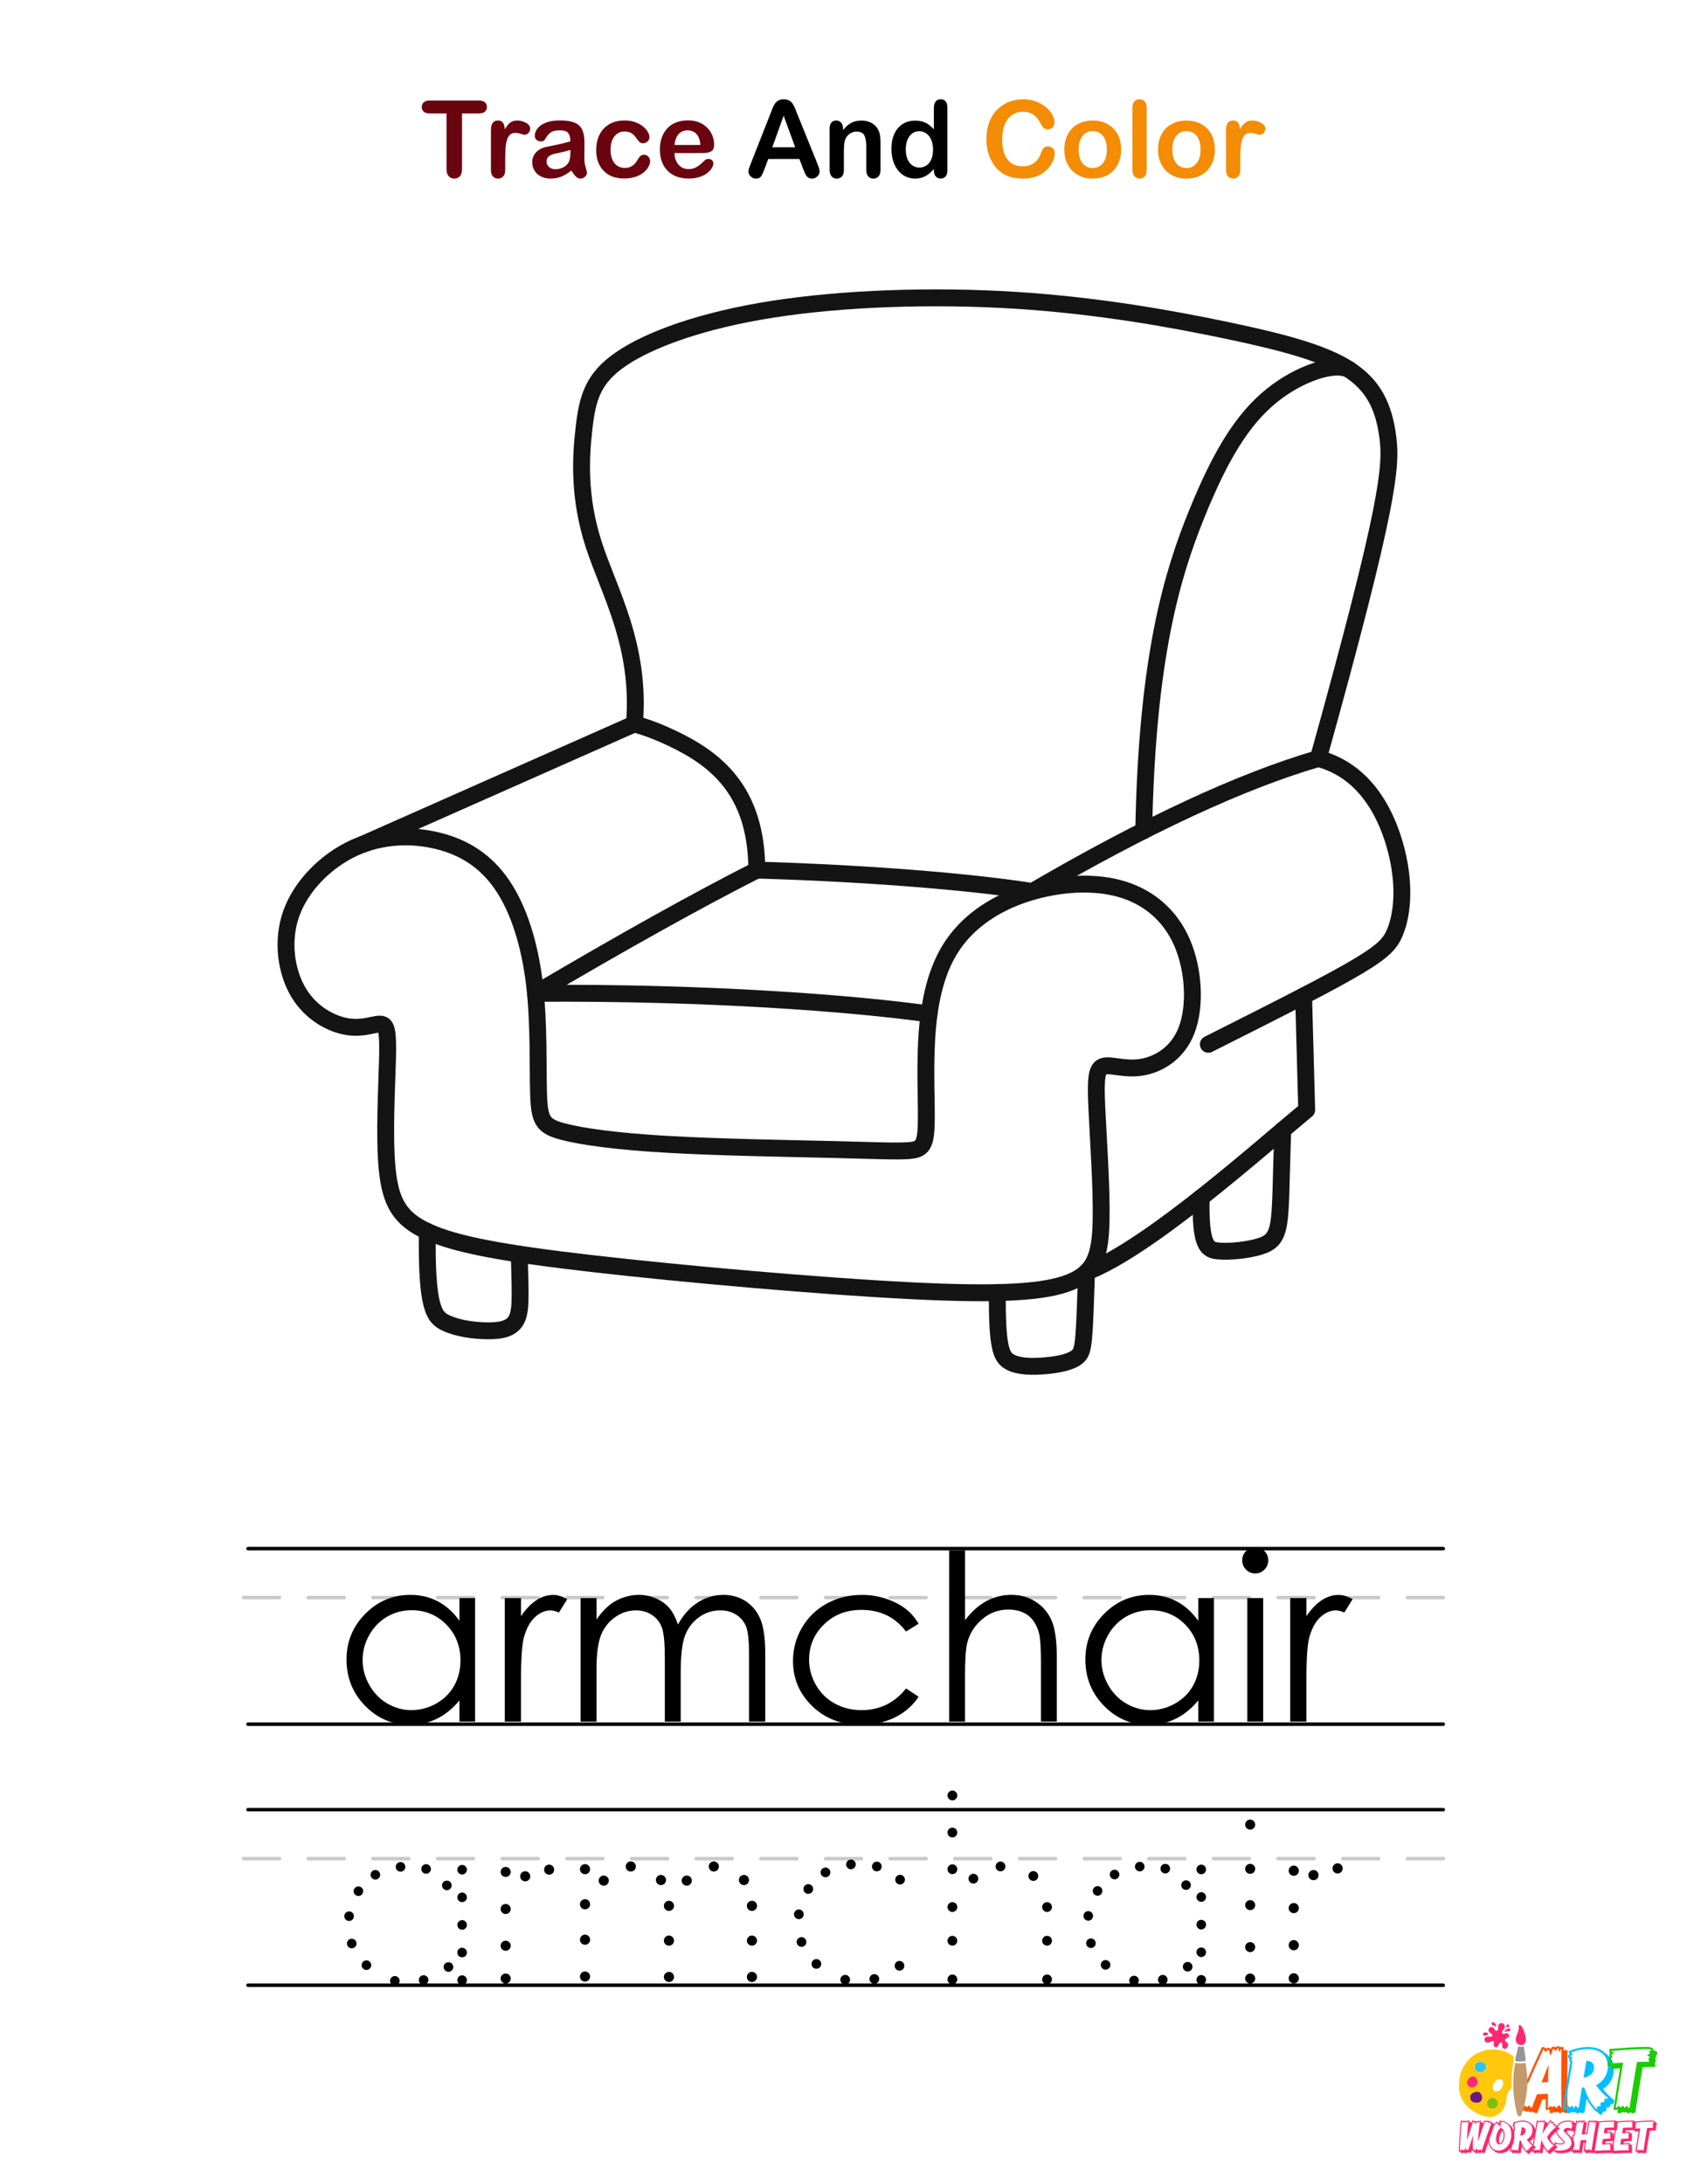 <?xml version="1.0" encoding="UTF-8"?> <svg xmlns="http://www.w3.org/2000/svg" xmlns:xlink="http://www.w3.org/1999/xlink" version="1.1" x="0px" y="0px" viewBox="0 0 612 792" style="enable-background:new 0 0 612 792;" xml:space="preserve"> <style type="text/css"> .st0{fill:#FFFFFF;} .st1{fill:#6D1782;} .st2{fill:#FF5100;} .st3{fill:#00BFFF;} .st4{fill:#1BCC00;} .st5{fill:#FD2873;} .st6{fill:#30C2F6;} .st7{fill:#80BF00;} .st8{fill:#C49A6C;} .st9{fill:#939598;} .st10{fill:#FFC80C;} .st11{fill:#FF266B;} .st12{fill:#6A040F;} .st13{fill:#F48C06;} .st14{fill:none;stroke:#CAC9C9;stroke-width:1.263;stroke-linecap:round;stroke-linejoin:round;} .st15{fill:none;stroke:#000000;stroke-width:1.263;stroke-linecap:round;stroke-linejoin:round;} .st16{fill:none;stroke:#141414;stroke-width:6.125;stroke-linecap:round;stroke-linejoin:round;} .st17{fill:none;stroke:#CAC9C9;stroke-width:1.267;stroke-linecap:round;stroke-linejoin:round;} .st18{fill:none;stroke:#000000;stroke-width:1.267;stroke-linecap:round;stroke-linejoin:round;} .st19{fill:#231F20;} .st20{fill:none;stroke:#141414;stroke-width:3.17;stroke-linecap:round;stroke-linejoin:round;} .st21{fill:none;stroke:#CAC9C9;stroke-width:1.503;stroke-linecap:round;stroke-linejoin:round;} .st22{fill:none;stroke:#000000;stroke-width:1.503;stroke-linecap:round;stroke-linejoin:round;} .st23{fill:none;stroke:#141414;stroke-width:7.289;stroke-linecap:round;stroke-linejoin:round;} .st24{fill:none;stroke:#CAC9C9;stroke-width:1.324;stroke-linecap:round;stroke-linejoin:round;} .st25{fill:none;stroke:#000000;stroke-width:1.324;stroke-linecap:round;stroke-linejoin:round;} .st26{fill:none;stroke:#141414;stroke-width:6.421;stroke-linecap:round;stroke-linejoin:round;} .st27{fill:none;stroke:#CAC9C9;stroke-width:1.253;stroke-linecap:round;stroke-linejoin:round;} .st28{fill:none;stroke:#000000;stroke-width:1.253;stroke-linecap:round;stroke-linejoin:round;} .st29{fill:none;stroke:#141414;stroke-width:3.814;stroke-linecap:round;stroke-linejoin:round;} .st30{fill:none;stroke:#CAC9C9;stroke-width:1.27;stroke-linecap:round;stroke-linejoin:round;} .st31{fill:none;stroke:#000000;stroke-width:1.27;stroke-linecap:round;stroke-linejoin:round;} .st32{fill:none;stroke:#141414;stroke-width:3.865;stroke-linecap:round;stroke-linejoin:round;} .st33{fill:none;stroke:#CAC9C9;stroke-width:1.332;stroke-linecap:round;stroke-linejoin:round;} .st34{fill:none;stroke:#000000;stroke-width:1.332;stroke-linecap:round;stroke-linejoin:round;} .st35{fill:none;stroke:#141414;stroke-width:3.333;stroke-linecap:round;stroke-linejoin:round;} .st36{fill:none;stroke:#CAC9C9;stroke-width:1.285;stroke-linecap:round;stroke-linejoin:round;} .st37{fill:none;stroke:#000000;stroke-width:1.285;stroke-linecap:round;stroke-linejoin:round;} .st38{fill:none;stroke:#141414;stroke-width:3.912;stroke-linecap:round;stroke-linejoin:round;} .st39{fill:none;stroke:#CAC9C9;stroke-width:1.232;stroke-linecap:round;stroke-linejoin:round;} .st40{fill:none;stroke:#000000;stroke-width:1.232;stroke-linecap:round;stroke-linejoin:round;} .st41{fill:none;stroke:#141414;stroke-width:5.978;stroke-linecap:round;stroke-linejoin:round;} .st42{fill:none;stroke:#CAC9C9;stroke-width:1.256;stroke-linecap:round;stroke-linejoin:round;} .st43{fill:none;stroke:#000000;stroke-width:1.256;stroke-linecap:round;stroke-linejoin:round;} .st44{fill:none;stroke:#141414;stroke-width:3.17;stroke-linecap:round;stroke-linejoin:round;} .st45{fill:none;stroke:#CAC9C9;stroke-width:1.255;stroke-linecap:round;stroke-linejoin:round;} .st46{fill:none;stroke:#000000;stroke-width:1.255;stroke-linecap:round;stroke-linejoin:round;} .st47{fill:none;stroke:#141414;stroke-width:3.82;stroke-linecap:round;stroke-linejoin:round;} .st48{fill:none;stroke:#CAC9C9;stroke-width:1.286;stroke-linecap:round;stroke-linejoin:round;} .st49{fill:none;stroke:#000000;stroke-width:1.286;stroke-linecap:round;stroke-linejoin:round;} .st50{fill:none;stroke:#141414;stroke-width:3.912;stroke-linecap:round;stroke-linejoin:round;} .st51{fill:none;stroke:#CAC9C9;stroke-width:1.269;stroke-linecap:round;stroke-linejoin:round;} .st52{fill:none;stroke:#000000;stroke-width:1.269;stroke-linecap:round;stroke-linejoin:round;} .st53{fill:none;stroke:#141414;stroke-width:3.863;stroke-linecap:round;stroke-linejoin:round;} .st54{fill:none;stroke:#000000;stroke-width:1.28;stroke-linecap:round;stroke-linejoin:round;} .st55{fill:none;stroke:#CAC9C9;stroke-width:1.28;stroke-linecap:round;stroke-linejoin:round;} .st56{fill:none;stroke:#141414;stroke-width:3.896;stroke-linecap:round;stroke-linejoin:round;} .st57{fill:none;stroke:#CAC9C9;stroke-width:1.262;stroke-linecap:round;stroke-linejoin:round;} .st58{fill:none;stroke:#000000;stroke-width:1.262;stroke-linecap:round;stroke-linejoin:round;} .st59{fill:none;stroke:#141414;stroke-width:3.842;stroke-linecap:round;stroke-linejoin:round;} .st60{fill:none;stroke:#CAC9C9;stroke-width:1.404;stroke-linecap:round;stroke-linejoin:round;} .st61{fill:none;stroke:#000000;stroke-width:1.404;stroke-linecap:round;stroke-linejoin:round;} .st62{fill:none;stroke:#141414;stroke-width:6.809;stroke-linecap:round;stroke-linejoin:round;} .st63{fill:none;stroke:#CAC9C9;stroke-width:1.337;stroke-linecap:round;stroke-linejoin:round;} .st64{fill:none;stroke:#000000;stroke-width:1.337;stroke-linecap:round;stroke-linejoin:round;} .st65{fill:none;stroke:#141414;stroke-width:7.486;stroke-linecap:round;stroke-linejoin:round;} .st66{fill:none;stroke:#CAC9C9;stroke-width:1.27;stroke-linecap:round;stroke-linejoin:round;} .st67{fill:none;stroke:#000000;stroke-width:1.27;stroke-linecap:round;stroke-linejoin:round;} .st68{fill:none;stroke:#141414;stroke-width:5.106;stroke-linecap:round;stroke-linejoin:round;} .st69{fill:none;stroke:#CAC9C9;stroke-width:1.272;stroke-linecap:round;stroke-linejoin:round;} .st70{fill:none;stroke:#000000;stroke-width:1.272;stroke-linecap:round;stroke-linejoin:round;} .st71{fill:none;stroke:#141414;stroke-width:3.872;stroke-linecap:round;stroke-linejoin:round;} .st72{fill:none;stroke:#CAC9C9;stroke-width:1.224;stroke-linecap:round;stroke-linejoin:round;} .st73{fill:none;stroke:#000000;stroke-width:1.224;stroke-linecap:round;stroke-linejoin:round;} .st74{fill:none;stroke:#141414;stroke-width:3.062;stroke-linecap:round;stroke-linejoin:round;} .st75{fill:none;stroke:#CAC9C9;stroke-width:1.3;stroke-linecap:round;stroke-linejoin:round;} .st76{fill:none;stroke:#000000;stroke-width:1.3;stroke-linecap:round;stroke-linejoin:round;} .st77{fill:none;stroke:#141414;stroke-width:6.306;stroke-linecap:round;stroke-linejoin:round;} .st78{fill:none;stroke:#CAC9C9;stroke-width:1.366;stroke-linecap:round;stroke-linejoin:round;} .st79{fill:none;stroke:#000000;stroke-width:1.366;stroke-linecap:round;stroke-linejoin:round;} .st80{fill:none;stroke:#141414;stroke-width:7.645;stroke-linecap:round;stroke-linejoin:round;} .st81{fill:none;stroke:#CAC9C9;stroke-width:1.262;stroke-linecap:round;stroke-linejoin:round;} .st82{fill:none;stroke:#000000;stroke-width:1.262;stroke-linecap:round;stroke-linejoin:round;} .st83{fill:none;stroke:#141414;stroke-width:3.842;stroke-linecap:round;stroke-linejoin:round;} .st84{fill:none;stroke:#CAC9C9;stroke-width:1.269;stroke-linecap:round;stroke-linejoin:round;} .st85{fill:none;stroke:#000000;stroke-width:1.269;stroke-linecap:round;stroke-linejoin:round;} .st86{fill:none;stroke:#141414;stroke-width:6.153;stroke-linecap:round;stroke-linejoin:round;} .st87{fill:none;stroke:#CAC9C9;stroke-width:1.242;stroke-linecap:round;stroke-linejoin:round;} .st88{fill:none;stroke:#000000;stroke-width:1.242;stroke-linecap:round;stroke-linejoin:round;} .st89{fill:none;stroke:#141414;stroke-width:3.937;stroke-linecap:round;stroke-linejoin:round;} .st90{fill:none;stroke:#CAC9C9;stroke-width:1.32;stroke-linecap:round;stroke-linejoin:round;} .st91{fill:none;stroke:#000000;stroke-width:1.32;stroke-linecap:round;stroke-linejoin:round;} .st92{fill:none;stroke:#141414;stroke-width:6.4;stroke-linecap:round;stroke-linejoin:round;} .st93{fill:none;stroke:#CAC9C9;stroke-width:1.414;stroke-linecap:round;stroke-linejoin:round;} .st94{fill:none;stroke:#000000;stroke-width:1.414;stroke-linecap:round;stroke-linejoin:round;} .st95{fill:none;stroke:#141414;stroke-width:7.912;stroke-linecap:round;stroke-linejoin:round;} .st96{fill:none;stroke:#CAC9C9;stroke-width:1.255;stroke-linecap:round;stroke-linejoin:round;} .st97{fill:none;stroke:#000000;stroke-width:1.255;stroke-linecap:round;stroke-linejoin:round;} .st98{fill:none;stroke:#141414;stroke-width:3.818;stroke-linecap:round;stroke-linejoin:round;} .st99{fill:none;stroke:#CAC9C9;stroke-width:1.219;stroke-linecap:round;stroke-linejoin:round;} .st100{fill:none;stroke:#000000;stroke-width:1.219;stroke-linecap:round;stroke-linejoin:round;} .st101{fill:none;stroke:#141414;stroke-width:3.709;stroke-linecap:round;stroke-linejoin:round;} .st102{fill:none;stroke:#141414;stroke-width:3.876;stroke-linecap:round;stroke-linejoin:round;} .st103{fill:none;stroke:#CAC9C9;stroke-width:1.223;stroke-linecap:round;stroke-linejoin:round;} .st104{fill:none;stroke:#000000;stroke-width:1.223;stroke-linecap:round;stroke-linejoin:round;} .st105{fill:none;stroke:#CAC9C9;stroke-width:1.329;stroke-linecap:round;stroke-linejoin:round;} .st106{fill:none;stroke:#000000;stroke-width:1.329;stroke-linecap:round;stroke-linejoin:round;} .st107{fill:none;stroke:#141414;stroke-width:6.444;stroke-linecap:round;stroke-linejoin:round;} .st108{fill:none;stroke:#CAC9C9;stroke-width:1.246;stroke-linecap:round;stroke-linejoin:round;} .st109{fill:none;stroke:#000000;stroke-width:1.246;stroke-linecap:round;stroke-linejoin:round;} .st110{fill:none;stroke:#141414;stroke-width:3.95;stroke-linecap:round;stroke-linejoin:round;} .st111{fill:none;stroke:#CAC9C9;stroke-width:1.277;stroke-linecap:round;stroke-linejoin:round;} .st112{fill:none;stroke:#000000;stroke-width:1.277;stroke-linecap:round;stroke-linejoin:round;} .st113{fill:none;stroke:#141414;stroke-width:6.195;stroke-linecap:round;stroke-linejoin:round;} .st114{fill:none;stroke:#CAC9C9;stroke-width:1.252;stroke-linecap:round;stroke-linejoin:round;} .st115{fill:none;stroke:#000000;stroke-width:1.252;stroke-linecap:round;stroke-linejoin:round;} .st116{fill:none;stroke:#141414;stroke-width:3.809;stroke-linecap:round;stroke-linejoin:round;} .st117{fill:none;stroke:#CAC9C9;stroke-width:1.278;stroke-linecap:round;stroke-linejoin:round;} .st118{fill:none;stroke:#000000;stroke-width:1.278;stroke-linecap:round;stroke-linejoin:round;} .st119{fill:none;stroke:#141414;stroke-width:6.196;stroke-linecap:round;stroke-linejoin:round;} .st120{fill:none;stroke:#CAC9C9;stroke-width:1.373;stroke-linecap:round;stroke-linejoin:round;} .st121{fill:none;stroke:#000000;stroke-width:1.373;stroke-linecap:round;stroke-linejoin:round;} .st122{fill:none;stroke:#141414;stroke-width:7.684;stroke-linecap:round;stroke-linejoin:round;} .st123{fill:none;stroke:#000000;stroke-width:1.224;stroke-linecap:round;stroke-linejoin:round;} .st124{fill:none;stroke:#CAC9C9;stroke-width:1.224;stroke-linecap:round;stroke-linejoin:round;} .st125{fill:none;stroke:#141414;stroke-width:3.726;stroke-linecap:round;stroke-linejoin:round;} .st126{fill:none;stroke:#CAC9C9;stroke-width:1.26;stroke-linecap:round;stroke-linejoin:round;} .st127{fill:none;stroke:#000000;stroke-width:1.26;stroke-linecap:round;stroke-linejoin:round;} .st128{fill:none;stroke:#141414;stroke-width:6.111;stroke-linecap:round;stroke-linejoin:round;} .st129{fill:none;stroke:#CAC9C9;stroke-width:1.263;stroke-linecap:round;stroke-linejoin:round;} .st130{fill:none;stroke:#000000;stroke-width:1.263;stroke-linecap:round;stroke-linejoin:round;} .st131{fill:none;stroke:#141414;stroke-width:3.843;stroke-linecap:round;stroke-linejoin:round;} .st132{fill:none;stroke:#CAC9C9;stroke-width:1.407;stroke-linecap:round;stroke-linejoin:round;} .st133{fill:none;stroke:#000000;stroke-width:1.407;stroke-linecap:round;stroke-linejoin:round;} .st134{fill:none;stroke:#141414;stroke-width:6.822;stroke-linecap:round;stroke-linejoin:round;} .st135{fill:none;stroke:#CAC9C9;stroke-width:1.571;stroke-linecap:round;stroke-linejoin:round;} .st136{fill:none;stroke:#000000;stroke-width:1.571;stroke-linecap:round;stroke-linejoin:round;} .st137{fill:none;stroke:#141414;stroke-width:9.167;stroke-linecap:round;stroke-linejoin:round;} .st138{fill:none;stroke:#000000;stroke-width:1.297;stroke-linecap:round;stroke-linejoin:round;} .st139{fill:none;stroke:#CAC9C9;stroke-width:1.297;stroke-linecap:round;stroke-linejoin:round;} .st140{fill:none;stroke:#141414;stroke-width:3.946;stroke-linecap:round;stroke-linejoin:round;} .st141{fill:none;stroke:#CAC9C9;stroke-width:1.263;stroke-linecap:round;stroke-linejoin:round;} .st142{fill:none;stroke:#000000;stroke-width:1.263;stroke-linecap:round;stroke-linejoin:round;} .st143{fill:none;stroke:#141414;stroke-width:3.842;stroke-linecap:round;stroke-linejoin:round;} .st144{fill:none;stroke:#CAC9C9;stroke-width:1.308;stroke-linecap:round;stroke-linejoin:round;} .st145{fill:none;stroke:#000000;stroke-width:1.308;stroke-linecap:round;stroke-linejoin:round;} .st146{fill:none;stroke:#141414;stroke-width:7.632;stroke-linecap:round;stroke-linejoin:round;} .st147{fill:none;stroke:#CAC9C9;stroke-width:1.343;stroke-linecap:round;stroke-linejoin:round;} .st148{fill:none;stroke:#000000;stroke-width:1.343;stroke-linecap:round;stroke-linejoin:round;} .st149{fill:none;stroke:#141414;stroke-width:6.513;stroke-linecap:round;stroke-linejoin:round;} .st150{fill:none;stroke:#CAC9C9;stroke-width:1.265;stroke-linecap:round;stroke-linejoin:round;} .st151{fill:none;stroke:#000000;stroke-width:1.265;stroke-linecap:round;stroke-linejoin:round;} .st152{fill:none;stroke:#141414;stroke-width:3.849;stroke-linecap:round;stroke-linejoin:round;} .st153{fill:none;stroke:#CAC9C9;stroke-width:1.315;stroke-linecap:round;stroke-linejoin:round;} .st154{fill:none;stroke:#000000;stroke-width:1.315;stroke-linecap:round;stroke-linejoin:round;} .st155{fill:none;stroke:#141414;stroke-width:6.378;stroke-linecap:round;stroke-linejoin:round;} .st156{fill:none;stroke:#CAC9C9;stroke-width:1.234;stroke-linecap:round;stroke-linejoin:round;} .st157{fill:none;stroke:#000000;stroke-width:1.234;stroke-linecap:round;stroke-linejoin:round;} .st158{fill:none;stroke:#141414;stroke-width:3.755;stroke-linecap:round;stroke-linejoin:round;} .st159{fill:none;stroke:#CAC9C9;stroke-width:1.323;stroke-linecap:round;stroke-linejoin:round;} .st160{fill:none;stroke:#000000;stroke-width:1.323;stroke-linecap:round;stroke-linejoin:round;} .st161{fill:none;stroke:#141414;stroke-width:6.416;stroke-linecap:round;stroke-linejoin:round;} .st162{fill:none;stroke:#CAC9C9;stroke-width:1.331;stroke-linecap:round;stroke-linejoin:round;} .st163{fill:none;stroke:#000000;stroke-width:1.331;stroke-linecap:round;stroke-linejoin:round;} .st164{fill:none;stroke:#141414;stroke-width:7.766;stroke-linecap:round;stroke-linejoin:round;} .st165{fill:none;stroke:#000000;stroke-width:1.266;stroke-linecap:round;stroke-linejoin:round;} .st166{fill:none;stroke:#CAC9C9;stroke-width:1.266;stroke-linecap:round;stroke-linejoin:round;} .st167{fill:none;stroke:#141414;stroke-width:3.853;stroke-linecap:round;stroke-linejoin:round;} .st168{fill:none;stroke:#CAC9C9;stroke-width:1.312;stroke-linecap:round;stroke-linejoin:round;} .st169{fill:none;stroke:#000000;stroke-width:1.312;stroke-linecap:round;stroke-linejoin:round;} .st170{fill:none;stroke:#141414;stroke-width:6.365;stroke-linecap:round;stroke-linejoin:round;} .st171{fill:none;stroke:#CAC9C9;stroke-width:1.308;stroke-linecap:round;stroke-linejoin:round;} .st172{fill:none;stroke:#000000;stroke-width:1.308;stroke-linecap:round;stroke-linejoin:round;} .st173{fill:none;stroke:#141414;stroke-width:7.359;stroke-linecap:round;stroke-linejoin:round;} .st174{fill:none;stroke:#CAC9C9;stroke-width:1.25;stroke-linecap:round;stroke-linejoin:round;} .st175{fill:none;stroke:#000000;stroke-width:1.25;stroke-linecap:round;stroke-linejoin:round;} .st176{fill:none;stroke:#141414;stroke-width:3.805;stroke-linecap:round;stroke-linejoin:round;} .st177{fill:none;stroke:#CAC9C9;stroke-width:1.295;stroke-linecap:round;stroke-linejoin:round;} .st178{fill:none;stroke:#000000;stroke-width:1.295;stroke-linecap:round;stroke-linejoin:round;} .st179{fill:none;stroke:#141414;stroke-width:6.282;stroke-linecap:round;stroke-linejoin:round;} .st180{fill:none;stroke:#CAC9C9;stroke-width:1.383;stroke-linecap:round;stroke-linejoin:round;} .st181{fill:none;stroke:#000000;stroke-width:1.383;stroke-linecap:round;stroke-linejoin:round;} .st182{fill:none;stroke:#141414;stroke-width:6.707;stroke-linecap:round;stroke-linejoin:round;} .st183{fill:none;stroke:#CAC9C9;stroke-width:1.259;stroke-linecap:round;stroke-linejoin:round;} .st184{fill:none;stroke:#000000;stroke-width:1.035;stroke-linecap:round;stroke-linejoin:round;} .st185{fill:none;stroke:#000000;stroke-width:1.259;stroke-linecap:round;stroke-linejoin:round;} .st186{fill:none;stroke:#000000;stroke-width:1.305;stroke-linecap:round;stroke-linejoin:round;} .st187{fill:none;stroke:#141414;stroke-width:3.832;stroke-linecap:round;stroke-linejoin:round;} .st188{fill:none;stroke:#CAC9C9;stroke-width:1.327;stroke-linecap:round;stroke-linejoin:round;} .st189{fill:none;stroke:#000000;stroke-width:1.327;stroke-linecap:round;stroke-linejoin:round;} .st190{fill:none;stroke:#141414;stroke-width:7.743;stroke-linecap:round;stroke-linejoin:round;} .st191{fill:none;stroke:#CAC9C9;stroke-width:1.567;stroke-linecap:round;stroke-linejoin:round;} .st192{fill:none;stroke:#000000;stroke-width:1.567;stroke-linecap:round;stroke-linejoin:round;} .st193{fill:none;stroke:#141414;stroke-width:7.599;stroke-linecap:round;stroke-linejoin:round;} .st194{fill:none;stroke:#CAC9C9;stroke-width:1.255;stroke-linecap:round;stroke-linejoin:round;} .st195{fill:none;stroke:#000000;stroke-width:1.255;stroke-linecap:round;stroke-linejoin:round;} .st196{fill:none;stroke:#141414;stroke-width:3.819;stroke-linecap:round;stroke-linejoin:round;} .st197{fill:none;stroke:#CAC9C9;stroke-width:1.258;stroke-linecap:round;stroke-linejoin:round;} .st198{fill:none;stroke:#000000;stroke-width:1.258;stroke-linecap:round;stroke-linejoin:round;} .st199{fill:none;stroke:#141414;stroke-width:3.83;stroke-linecap:round;stroke-linejoin:round;} .st200{fill:none;stroke:#CAC9C9;stroke-width:1.357;stroke-linecap:round;stroke-linejoin:round;} .st201{fill:none;stroke:#000000;stroke-width:1.357;stroke-linecap:round;stroke-linejoin:round;} .st202{fill:none;stroke:#141414;stroke-width:6.579;stroke-linecap:round;stroke-linejoin:round;} .st203{fill:none;stroke:#CAC9C9;stroke-width:1.294;stroke-linecap:round;stroke-linejoin:round;} .st204{fill:none;stroke:#000000;stroke-width:1.294;stroke-linecap:round;stroke-linejoin:round;} .st205{fill:none;stroke:#141414;stroke-width:3.938;stroke-linecap:round;stroke-linejoin:round;} .st206{fill:none;stroke:#CAC9C9;stroke-width:1.319;stroke-linecap:round;stroke-linejoin:round;} .st207{fill:none;stroke:#000000;stroke-width:1.319;stroke-linecap:round;stroke-linejoin:round;} .st208{fill:none;stroke:#141414;stroke-width:6.399;stroke-linecap:round;stroke-linejoin:round;} .st209{fill:none;stroke:#CAC9C9;stroke-width:1.262;stroke-linecap:round;stroke-linejoin:round;} .st210{fill:none;stroke:#000000;stroke-width:1.262;stroke-linecap:round;stroke-linejoin:round;} .st211{fill:none;stroke:#141414;stroke-width:7.101;stroke-linecap:round;stroke-linejoin:round;} .st212{fill:none;stroke:#000000;stroke-width:1.277;stroke-linecap:round;stroke-linejoin:round;} .st213{fill:none;stroke:#CAC9C9;stroke-width:1.277;stroke-linecap:round;stroke-linejoin:round;} .st214{fill:none;stroke:#141414;stroke-width:3.887;stroke-linecap:round;stroke-linejoin:round;} .st215{fill:none;stroke:#CAC9C9;stroke-width:1.329;stroke-linecap:round;stroke-linejoin:round;} .st216{fill:none;stroke:#000000;stroke-width:1.329;stroke-linecap:round;stroke-linejoin:round;} .st217{fill:none;stroke:#141414;stroke-width:5.99;stroke-linecap:round;stroke-linejoin:round;} .st218{fill:none;stroke:#CAC9C9;stroke-width:1.245;stroke-linecap:round;stroke-linejoin:round;} .st219{fill:none;stroke:#000000;stroke-width:1.245;stroke-linecap:round;stroke-linejoin:round;} .st220{fill:none;stroke:#141414;stroke-width:3.79;stroke-linecap:round;stroke-linejoin:round;} .st221{fill:none;stroke:#CAC9C9;stroke-width:1.417;stroke-linecap:round;stroke-linejoin:round;} .st222{fill:none;stroke:#000000;stroke-width:1.417;stroke-linecap:round;stroke-linejoin:round;} .st223{fill:none;stroke:#141414;stroke-width:6.871;stroke-linecap:round;stroke-linejoin:round;} .st224{fill:none;stroke:#141414;stroke-width:3.888;stroke-linecap:round;stroke-linejoin:round;} .st225{fill:none;stroke:#CAC9C9;stroke-width:1.29;stroke-linecap:round;stroke-linejoin:round;} .st226{fill:none;stroke:#000000;stroke-width:1.29;stroke-linecap:round;stroke-linejoin:round;} .st227{fill:none;stroke:#141414;stroke-width:3.927;stroke-linecap:round;stroke-linejoin:round;} .st228{fill:none;stroke:#CAC9C9;stroke-width:1.348;stroke-linecap:round;stroke-linejoin:round;} .st229{fill:none;stroke:#000000;stroke-width:1.348;stroke-linecap:round;stroke-linejoin:round;} .st230{fill:none;stroke:#141414;stroke-width:7.589;stroke-linecap:round;stroke-linejoin:round;} .st231{fill:none;stroke:#CAC9C9;stroke-width:1.272;stroke-linecap:round;stroke-linejoin:round;} .st232{fill:none;stroke:#000000;stroke-width:1.272;stroke-linecap:round;stroke-linejoin:round;} .st233{fill:none;stroke:#141414;stroke-width:3.872;stroke-linecap:round;stroke-linejoin:round;} .st234{fill:none;stroke:#CAC9C9;stroke-width:1.336;stroke-linecap:round;stroke-linejoin:round;} .st235{fill:none;stroke:#000000;stroke-width:1.336;stroke-linecap:round;stroke-linejoin:round;} .st236{fill:none;stroke:#141414;stroke-width:6.018;stroke-linecap:round;stroke-linejoin:round;} .st237{fill:none;stroke:#CAC9C9;stroke-width:1.257;stroke-linecap:round;stroke-linejoin:round;} .st238{fill:none;stroke:#000000;stroke-width:1.257;stroke-linecap:round;stroke-linejoin:round;} .st239{fill:none;stroke:#141414;stroke-width:3.825;stroke-linecap:round;stroke-linejoin:round;} .st240{fill:none;stroke:#CAC9C9;stroke-width:1.363;stroke-linecap:round;stroke-linejoin:round;} .st241{fill:none;stroke:#000000;stroke-width:1.363;stroke-linecap:round;stroke-linejoin:round;} .st242{fill:none;stroke:#141414;stroke-width:7.955;stroke-linecap:round;stroke-linejoin:round;} .st243{fill:none;stroke:#CAC9C9;stroke-width:1.279;stroke-linecap:round;stroke-linejoin:round;} .st244{fill:none;stroke:#000000;stroke-width:1.279;stroke-linecap:round;stroke-linejoin:round;} .st245{fill:none;stroke:#141414;stroke-width:6.204;stroke-linecap:round;stroke-linejoin:round;} .st246{fill:none;stroke:#CAC9C9;stroke-width:1.247;stroke-linecap:round;stroke-linejoin:round;} .st247{fill:none;stroke:#000000;stroke-width:1.247;stroke-linecap:round;stroke-linejoin:round;} .st248{fill:none;stroke:#141414;stroke-width:3.119;stroke-linecap:round;stroke-linejoin:round;} .st249{fill:none;stroke:#CAC9C9;stroke-width:1.506;stroke-linecap:round;stroke-linejoin:round;} .st250{fill:none;stroke:#000000;stroke-width:1.506;stroke-linecap:round;stroke-linejoin:round;} .st251{fill:none;stroke:#141414;stroke-width:7.306;stroke-linecap:round;stroke-linejoin:round;} .st252{fill:none;stroke:#CAC9C9;stroke-width:1.341;stroke-linecap:round;stroke-linejoin:round;} .st253{fill:none;stroke:#000000;stroke-width:1.341;stroke-linecap:round;stroke-linejoin:round;} .st254{fill:none;stroke:#141414;stroke-width:7.826;stroke-linecap:round;stroke-linejoin:round;} </style> <g id="white_bg"> <rect class="st0" width="612" height="792"></rect> </g> <g id="logo"> <g> <rect x="518.4" y="733.28" class="st0" width="93.6" height="58.72"></rect> <g> <path class="st1" d="M536.64,758.6c-0.65-0.46-2.14,0.05-2.76,0.54c-0.75,0.6-0.75,2.1-0.07,2.77c0.17,0.17,0.4,0.27,0.63,0.36 c0.89,0.33,1.99,0.39,2.7-0.24c0.49-0.44,0.7-1.16,0.58-1.81C537.6,759.56,537.18,758.98,536.64,758.6z"></path> <g> <path class="st2" d="M551.59,764.16c-0.03,0-0.03-0.03-0.03-0.06c-0.18,0.09-0.36,0.15-0.61,0.15c-0.15,0-0.52-0.12-1.13-0.46 l0.27-0.64c0.61-1.4,1.22-2.83,1.86-4.26c-0.27-0.18-0.46-0.33-0.46-0.76c0-0.4,0.18-0.61,0.43-0.76 c-0.12-0.15-0.21-0.33-0.21-0.61c0-0.24,0.06-0.43,0.15-0.55c-0.21-0.24-0.3-0.64-0.18-1.34c0.33-0.03,1.22-0.12,1.55-0.15 c0.33-0.03,0.21-0.03,0.55-0.06c1.79-4.02,3.8-8.46,5.63-12.41c0.97,0,1.25,0.3,1.43,0.7c0.24-0.24,0.52-0.43,0.88-0.43 c0.43,0,0.67,0.18,0.85,0.46c0.21-0.49,0.49-0.85,1-0.85c0.37,0,0.55,0.15,0.73,0.33c0.21-0.27,0.46-0.49,0.85-0.49 c0.37,0,0.58,0.15,0.73,0.37c0.15-0.06,0.33-0.09,0.55-0.09l0.79,0.06v1.06c0.03,0.03,0.06,0.06,0.09,0.12 c0.12-0.06,0.3-0.09,0.55-0.09l0.79,0.06c-0.06,3.5-0.09,7.79-0.09,11.35s0.03,7.88,0.09,11.41c-1.22,0-1.46-0.3-1.67-0.64 c-0.3,0.33-0.58,0.64-1.03,0.64c-0.46,0-0.67-0.24-0.82-0.49c-0.18,0.09-0.4,0.21-0.67,0.21c-0.27,0-0.43-0.06-0.58-0.15 c-0.24,0.21-0.64,0.43-1.7,0.43v-1.37c-0.27,0.12-0.7,0.21-1.43,0.21v-3.86c-0.37,0.03-0.76,0.06-1.25,0.09 c-0.3,0.79-0.61,1.64-0.91,2.43c-0.24,0.67-0.67,1.83-0.91,2.49c-1.03,0-1.43-0.27-1.67-0.58c-0.18,0.15-0.4,0.27-0.7,0.27 c-0.46,0-0.64-0.18-0.79-0.4c-0.18,0.09-0.4,0.18-0.64,0.18c-0.52,0-0.76-0.18-0.91-0.46c-0.15,0.09-0.33,0.15-0.58,0.15 c-0.18,0-0.55-0.12-1.16-0.46L551.59,764.16z M551.86,763.04c0.4,0,0.12,0.76,0.58,0.76c0.24,0,0.58-0.24,0.85-0.24 c0.4,0,0.3,0.46,0.58,0.46s0.58-0.52,0.91-0.52c0.43,0,0.21,0.82,0.94,0.82c0.61-1.61,1.19-3.26,1.83-4.9 c1.37-0.09,2.77-0.15,3.99-0.21c-0.03,1.7-0.03,3.44-0.03,5.11c0.43,0,0.7-0.61,1-0.61c0.24,0,0.24,0.33,0.52,0.33 c0.24,0,0.46-0.3,0.79-0.3c0.43,0,0.49,0.58,0.7,0.58c0.27,0,0.73-0.88,1.1-0.88c0.4,0,0.64,0.88,0.85,0.88 c-0.12-7.03-0.12-14.27,0-21.29c-0.55-0.09-0.33,0.91-0.67,0.91c-0.36,0-0.36-1.19-0.64-1.19c-0.21,0-0.64,0.82-0.94,0.82 c-0.27,0-0.43-0.67-0.64-0.67c-0.43,0-0.67,2.22-1.13,2.22c-0.4,0-0.24-1.83-0.73-1.83c-0.3,0-0.73,0.67-1.06,0.67 c-0.43,0-0.46-0.94-0.76-0.94c-1.89,4.11-3.77,8.24-5.6,12.38c-0.67,0.06-1.31,0.12-1.98,0.18c-0.03,0.18,0.91,0.49,0.91,0.67 c0,0.18-0.76,0.27-0.76,0.52s0.82,0.4,0.82,0.64c0,0.3-1.03,0.52-1.03,0.73c0,0.15,0.73,0.24,0.46,0.88 c-0.64,1.49-1.28,2.98-1.92,4.44C551.19,763.67,551.49,763.04,551.86,763.04z M561.78,748.71c-0.09,2.07-0.15,4.14-0.18,6.24 c-0.79,0.03-1.58,0.12-2.37,0.15C560.04,752.97,560.92,750.81,561.78,748.71z"></path> <path class="st3" d="M568.29,766.17l0.12-0.82c0.03-0.15,0.03-0.3,0.06-0.46c-0.18,0.09-0.4,0.18-0.7,0.18l-0.91-0.06l0.12-0.82 c0.88-5.93,1.79-11.38,2.68-16.52c-0.21-0.21-0.43-0.4-0.43-0.85c0-0.15,0.03-0.27,0.06-0.37c-0.27-0.12-0.46-0.33-0.46-0.79 c0-0.4,0.24-0.67,0.58-0.91c-0.15-0.21-0.27-0.49-0.4-0.91c2.13-0.97,4.9-1.58,7.06-1.58c2.8,0,4.96,0.82,6.33,2.31 c1.98,1.19,3.07,3.19,3.07,5.84c0,3.01-1.52,5.6-3.92,7.09c1.03,1.37,2.74,3.07,3.95,3.95l0.03,0.46c0,0.82-0.4,1.06-0.97,1.06 c-0.12,0-0.21-0.03-0.3-0.06v0.15c0,0.64-0.24,1.1-1.31,1.1h-0.18c0,0.06,0.03,0.15,0.03,0.21c0,1.06-0.03,1.34-1.25,1.34 c-0.06,0.3-0.27,0.7-0.85,1.25c-0.43-0.33-0.88-0.76-1.31-1.25c-0.03,0.03-0.06,0.06-0.09,0.12c-1.37-1.1-2.65-2.83-3.71-4.81 c-0.24,1.67-0.52,3.41-0.76,4.96c-0.43,0.18-0.7,0.27-0.88,0.27c-0.4,0-0.64-0.15-0.82-0.37c-0.18,0.24-0.43,0.43-0.79,0.43 c-0.46,0-0.67-0.18-0.82-0.46c-0.15,0.09-0.33,0.18-0.58,0.18c-0.37,0-0.58-0.12-0.73-0.27c-0.24,0.24-0.52,0.46-1,0.46 L568.29,766.17z M567.8,764.31c0.46,0,0.7-0.7,1.09-0.7c0.33,0,0.27,0.52,0.61,0.52c0.33,0,0.55-0.58,0.82-0.58 c0.33,0,0.3,0.85,0.58,0.85c0.27,0,0.46-0.82,0.76-0.82c0.36,0,0.49,1,1.06,0.73c0.37-2.46,0.76-4.93,1.16-7.36 c0.27,0.03,0.61,0.03,0.88,0.03c1,3.35,2.74,6.42,4.47,7.82c0.37-0.37-0.06-1.1,0.43-1.1c0.18,0,0.49,0.12,0.7,0.12 c0.15,0,0.27-0.06,0.27-0.3c0-0.4-0.3-1.28,0.88-1.28c1.1,0,0.18-0.79,0.64-1.19c0.09-0.09,0.21-0.12,0.33-0.12 c0.24,0,0.49,0.12,0.64,0.12c0.15,0,0.24-0.09,0.21-0.36c-1.31-0.94-3.38-3.13-4.32-4.59c2.59-1.28,4.26-3.8,4.26-6.84 c0-3.89-2.71-6.24-7.21-6.24c-2.07,0-4.47,0.49-6.14,1.25c0.12,0.4,0.73,0.24,0.73,0.43c0,0.24-1.06,0.73-1.06,0.97 c0,0.21,0.88,0.03,0.88,0.37c0,0.24-0.49,0.49-0.49,0.79c0,0.27,0.43,0.3,0.46,0.76C569.53,752.78,568.62,758.29,567.8,764.31z M575.5,747.22c1.83,0.09,2.77,0.94,2.77,2.49c0,1.95-1.52,3.38-3.8,3.62C574.8,751.26,575.16,749.22,575.5,747.22z M577.5,749.71v-0.21c-0.09,0.43-0.15,0.85-0.24,1.28C577.41,750.47,577.5,750.11,577.5,749.71z"></path> <path class="st4" d="M599.68,749.5c-1.25,0-2.1,0-3.77,0.06c-0.91,5.26-1.83,10.92-2.65,16.43c-0.43,0.18-0.7,0.27-0.88,0.27 c-0.43,0-0.67-0.18-0.85-0.4c-0.18,0.21-0.4,0.36-0.76,0.36c-0.4,0-0.64-0.15-0.76-0.4c-0.18,0.12-0.37,0.21-0.64,0.21 c-0.37,0-0.58-0.12-0.73-0.27c-0.24,0.24-0.52,0.46-1,0.46l-0.91-0.06c0.06-0.43,0.12-0.85,0.18-1.31 c-0.18,0.12-0.4,0.21-0.7,0.21l-0.91-0.06c0.73-4.81,1.61-10.22,2.4-15.03c-1.06,0.09-2.22,0.15-3.1,0.24 c0-0.64,0.06-1.03,0.18-1.28c-0.58,0.03-1.13,0.09-1.61,0.12c0-1.28,0.27-1.52,0.61-1.79c0.03,0,0.06-0.06,0.09-0.06 c-0.12-0.15-0.24-0.33-0.24-0.67c0-0.4,0.21-0.64,0.43-0.85c-0.12-0.15-0.21-0.37-0.21-0.64s0.09-0.49,0.24-0.64 c-0.18-0.18-0.3-0.4-0.3-0.73l0.06-0.7c0.46-0.03,1.55-0.12,2.01-0.15c3.56-0.27,7.33-0.58,10.86-0.58h0.64 c1.03,0,2.43,0.12,2.43,1.1v0.12c0.76,0.09,1.43,0.36,1.43,1.03c0,0.49-0.24,0.67-0.55,0.82c0.06,0.09,0.09,0.21,0.09,0.37 c0,0.36-0.15,0.58-0.33,0.76c0.12,0.15,0.24,0.4,0.24,0.7c0,0.43-0.15,0.61-0.33,0.76c0.06,0.24,0.12,0.64,0.12,1.58H599.68z M598.04,746.61c0-0.4,0.43-0.3,0.43-0.61c0-0.43-0.91-0.52-0.91-0.79s1-0.3,1-0.67c0-0.18-0.3-0.37-0.3-0.58 c0-0.36,0.76-0.36,0.76-0.61c0-0.43-1.98-0.33-2.31-0.33c-3.99,0-8.18,0.37-12.17,0.67c-0.06,0.37,1,0.52,1,0.76 c0,0.21-0.94,0.3-0.94,0.61c0,0.21,0.36,0.43,0.36,0.67c0,0.33-0.58,0.58-0.58,0.82c0,0.21,0.4,0.3,0.4,0.64 c0,0.46-0.85,0.82-0.85,1.06c1.73-0.15,3.38-0.24,4.9-0.33c-0.91,5.32-1.79,10.83-2.65,16.4c0.52,0,0.76-0.7,1.16-0.7 c0.33,0,0.27,0.52,0.61,0.52c0.33,0,0.55-0.58,0.82-0.58c0.33,0,0.3,0.76,0.58,0.76c0.27,0,0.46-0.73,0.76-0.73 c0.37,0,0.49,1,1.06,0.73c0.85-5.66,1.73-11.26,2.68-16.64c1.67-0.06,3.16-0.09,4.41-0.09 C598.25,746.88,598.04,746.88,598.04,746.61z"></path> </g> <path class="st5" d="M532.64,756.37c0.43,0.5,1.16,0.64,1.8,0.51c0.9-0.2,1.68-1.01,1.64-1.93c-0.01-0.27-0.09-0.54-0.17-0.8 C534.93,750.98,530.83,754.26,532.64,756.37z"></path> <path class="st6" d="M537.56,747.67c-1.52-0.4-3.11,0.94-2.44,2.55c0.35,0.85,1.35,1.36,2.25,1.2c0.9-0.16,1.65-0.96,1.78-1.87 c0.03-0.2,0.03-0.41-0.02-0.61C538.97,748.25,538.25,747.85,537.56,747.67z"></path> <path class="st7" d="M540.55,760.84c-0.61,0.27-1.03,0.89-1.12,1.54c-0.23,1.62,1.09,2.56,2.58,2.22 C544.63,764.02,543.33,759.59,540.55,760.84z"></path> <path class="st8" d="M553.44,748c-0.08,0.03-0.16,0.05-0.25,0.06l-0.33,0.03c-0.52,0.04-1.05,0.09-1.59,0.09 c-0.15,0-0.3-0.01-0.44-0.02c-0.33-0.02-0.66-0.05-0.99-0.12c-0.06-0.01-0.11-0.03-0.16-0.05c-0.54,2.74-0.77,5.61-0.71,8.49 c0.07,3.36,0.54,6.73,1.36,9.86c0.07,0.26,0.14,0.52,0.3,0.73s0.41,0.38,0.67,0.34c0.41-0.05,0.63-0.5,0.76-0.9 c1.13-3.32,1.85-6.99,2.02-10.5C554.22,753.22,553.84,750.65,553.44,748z"></path> <path class="st9" d="M553.18,744.57c-0.02-0.11-0.04-0.23-0.06-0.34c-0.08-0.49-0.17-0.99-0.23-1.49l-0.01-0.1 c-0.03-0.23-0.06-0.45-0.09-0.67c-0.3,0.14-0.62,0.21-0.96,0.21c-0.27,0-0.54-0.04-0.82-0.13c-0.1-0.03-0.19-0.07-0.28-0.11 c-0.03,0.2-0.07,0.41-0.1,0.62c-0.09,0.59-0.18,1.2-0.35,1.8l-0.09,0.29c-0.03,0.09-0.05,0.18-0.08,0.26 c-0.15,0.52-0.29,1.02-0.36,1.54c-0.03,0.22-0.04,0.44-0.04,0.67c0,0.07,0.03,0.13,0.08,0.19c0.04,0.05,0.1,0.09,0.16,0.1 c0.17,0.04,0.33,0.05,0.5,0.07c0.76,0.09,1.53,0.03,2.33-0.04l0.33-0.03c0.09-0.01,0.15-0.05,0.2-0.1 c0.07-0.08,0.11-0.19,0.11-0.3C553.44,746.2,553.32,745.37,553.18,744.57z"></path> <path class="st10" d="M538.55,743.52c-1.03,0.31-2.06,0.65-3,1.19c-2.48,1.41-3.81,3.09-5.09,5.62c-0.97,1.91-1.1,3.92-1.19,6.01 c-0.09,2.21,0.67,4.43,1.97,6.21c1,1.36,2.3,2.47,3.76,3.33c0.88,0.52,1.81,0.94,2.77,1.27c0.76,0.26,1.56,0.47,2.36,0.5 c1.55,0.05,3.1-0.59,4.22-1.67c1.12-1.08,1.83-2.56,2.06-4.09c0.11-0.75,0.12-1.52,0.31-2.26c0.2-0.75,0.61-1.45,1.16-1.99 c0.16-0.16,0.32-0.32,0.48-0.48c-0.12-3.36,0.14-6.68,0.79-9.75c-0.03-0.08-0.05-0.17-0.05-0.26c-0.01-0.44,0.05-0.86,0.13-1.27 C546.6,743.37,541.8,742.54,538.55,743.52z M535.91,754.14c0.08,0.26,0.16,0.53,0.17,0.8c0.04,0.92-0.74,1.73-1.64,1.93 c-0.64,0.14-1.37-0.01-1.8-0.51C530.83,754.26,534.93,750.98,535.91,754.14z M537.13,762.02c-0.71,0.63-1.81,0.57-2.7,0.24 c-0.23-0.08-0.45-0.19-0.63-0.36c-0.68-0.67-0.68-2.17,0.07-2.77c0.61-0.49,2.11-1,2.76-0.54c0.54,0.38,0.95,0.96,1.07,1.61 C537.83,760.86,537.63,761.58,537.13,762.02z M539.16,749.54c-0.14,0.91-0.88,1.71-1.78,1.87c-0.9,0.16-1.9-0.35-2.25-1.2 c-0.67-1.61,0.92-2.95,2.44-2.55c0.69,0.18,1.41,0.58,1.58,1.27C539.19,749.14,539.19,749.34,539.16,749.54z M542.01,764.61 c-1.49,0.33-2.81-0.6-2.58-2.22c0.09-0.66,0.52-1.27,1.12-1.54C543.33,759.59,544.63,764.02,542.01,764.61z M544.28,757.71 c-0.11,0.1-0.25,0.2-0.41,0.29c-0.57,0.33-1.37,0.56-1.88,0.06c-0.53-0.52-0.58-1.4-0.35-2.07c0.23-0.67,0.7-1.22,1.22-1.69 c0.84-0.76,2.3-0.53,2.43,0.74C545.4,756.03,545.03,757.04,544.28,757.71z"></path> <path class="st5" d="M546.45,737.23c-0.43-0.02-1.66,0.86-1.54-0.51c0.04-0.45,0.89-0.96,0.99-1.52c0.28-1.57-1.63-2.31-2.35-0.8 c-0.27,0.57,0.26,1.54-0.42,1.89c-0.88,0.45-0.95-0.8-1.45-1.11c-0.46-0.29-1.06-0.24-1.41,0.21c-0.66,0.86-0.09,1.55,0.62,2 c0.21,0.13,0.44,0.29,0.48,0.53c0.05,0.29-0.22,0.55-0.5,0.62c-0.28,0.07-0.58,0-0.87-0.06c-0.9-0.18-1.82,0.68-1.32,1.63 c0.32,0.62,1.03,0.64,1.62,0.46c0.52-0.16,1.25-1.05,1.73-0.04c-0.04-0.08-0.19,0.96-0.2,0.96c0.09,0.45,0.37,0.81,0.82,0.85 c0.85,0.08,0.79-0.71,1.16-1.18c0.26-0.33,0.71-0.91,1.07-0.3c0.13,0.22,0.13,0.49,0.11,0.74c-0.02,0.25-0.04,0.51,0.04,0.75 c0.16,0.46,0.74,0.69,1.19,0.54c0.75-0.26,1.14-1.54,0.62-2.16c-0.18-0.22-0.47-0.33-0.67-0.52c-0.4-0.38-0.11-0.82,0.27-1.06 c0.42-0.27,1.04-0.36,1.04-1C547.5,737.57,546.95,737.25,546.45,737.23z"></path> <path class="st5" d="M547.44,735.49c-0.32,0.05-0.64,0.13-0.92,0.3c-0.22,0.14-0.62,0.46-0.68,0.73 c-0.03,0.14,0.08,0.31,0.22,0.29c0.1-0.01,0.17-0.11,0.25-0.17c0.42-0.3,0.97,0.07,1.39-0.18 C548.11,736.22,547.96,735.41,547.44,735.49z"></path> <path class="st5" d="M547.12,735.11c0.12-0.05,0.23-0.14,0.3-0.26c0.15-0.26,0.06-0.56-0.16-0.75c-0.35-0.3-0.8,0.24-0.79,0.57 c0,0.11,0.02,0.22,0.08,0.31C546.67,735.18,546.93,735.19,547.12,735.11z"></path> <path class="st5" d="M541.26,734.28c0.09,0.06,0.21,0.07,0.32,0.08c0.14,0.02,0.28,0.07,0.4,0.15c0.11,0.08,0.19,0.2,0.31,0.27 c0.17,0.1,0.49-0.03,0.46-0.25c-0.04-0.37-0.23-0.72-0.52-0.96c-0.27-0.22-0.76-0.48-1.02-0.12c-0.09,0.12-0.12,0.28-0.12,0.43 C541.09,734.04,541.13,734.2,541.26,734.28z"></path> <path class="st5" d="M538.76,738.1c0.29-0.05,0.66-0.13,0.93-0.27c0.2-0.1,0.24-0.39,0.11-0.56c-0.05-0.07-0.13-0.12-0.2-0.16 c-0.16-0.07-0.36-0.09-0.52-0.12c-0.22-0.03-0.45-0.04-0.66,0.05c-0.29,0.12-0.55,0.52-0.38,0.83 C538.17,738.15,538.5,738.15,538.76,738.1z"></path> <path class="st5" d="M553.12,737.35c-0.32-1.1-0.72-2.47-1.67-3.03c-0.06-0.03-0.13-0.05-0.21-0.05c-0.1,0-0.2,0.03-0.27,0.08 c-0.07,0.05-0.09,0.12-0.07,0.22c0.05,0.2,0.08,0.37,0.12,0.54l0.01,0.05l-0.01,0.05c-0.1,0.73-0.27,1.41-0.51,2.06 c-0.05,0.13-0.1,0.26-0.15,0.4c-0.33,0.83-0.66,1.7-0.42,2.53c0.07,0.25,0.21,0.47,0.39,0.67c0.08,0.09,0.17,0.17,0.27,0.25 c0.09,0.07,0.19,0.13,0.29,0.18c0.11,0.06,0.23,0.11,0.35,0.15c0.52,0.17,1.03,0.11,1.44-0.13c0.05-0.03,0.11-0.05,0.16-0.09 c0.04-0.03,0.08-0.08,0.12-0.11c0.09-0.09,0.18-0.19,0.25-0.3c0.44-0.68,0.45-1.74,0-3.23L553.12,737.35z"></path> <g> <path class="st11" d="M529.92,780.37v-0.32c-0.12,0.07-0.33,0.14-0.72,0.2l0.02-0.45c0.09-3.35,0.34-7.26,0.71-10.85l0.35-0.02 c0.24,0,0.33,0.11,0.45,0.23c0.01,0.03,0.03,0.04,0.03,0.04c0.02,0,0.05-0.03,0.08-0.04c0.11-0.09,0.21-0.17,0.39-0.17 c0.21,0,0.3,0.09,0.41,0.21c0.09-0.09,0.21-0.15,0.39-0.15c0.11,0,0.18,0.01,0.22,0.04c0.12-0.09,0.32-0.18,0.89-0.18 c-0.03,0.26-0.06,0.48-0.07,0.69c0.12-0.07,0.35-0.12,0.78-0.12c-0.03,0.16-0.05,0.32-0.06,0.47c0.14-0.41,0.26-0.8,0.38-1.14 c0.38,0.09,0.53,0.2,0.62,0.3c0.06-0.03,0.14-0.06,0.24-0.06c0.2,0,0.32,0.07,0.38,0.18c0.07-0.07,0.18-0.13,0.32-0.13 c0.11,0,0.18,0.02,0.24,0.06c0.07-0.08,0.16-0.14,0.33-0.14c0.12,0,0.21,0.03,0.27,0.08c0.15-0.08,0.36-0.12,0.74-0.12 c-0.02,0.18-0.04,0.41-0.07,0.66c0.02,0.01,0.03,0.01,0.05,0.03c0.13-0.07,0.36-0.12,0.74-0.12c-0.03,0.2-0.06,0.48-0.09,0.78 c0.15-0.47,0.32-0.93,0.48-1.4c0.48,0,0.59,0.09,0.69,0.2c0.01,0.02,0.04,0.03,0.03,0.03c0.03,0,0.09-0.04,0.14-0.08 c0.12-0.08,0.23-0.15,0.39-0.15c0.26,0,0.36,0.12,0.42,0.27c0.08-0.03,0.15-0.04,0.26-0.04c0.21,0,0.32,0.07,0.39,0.17h0.09 c0.12,0,0.33,0.07,0.69,0.35l-0.09,0.23h0.09c0.14,0,0.33,0.07,0.71,0.33c-1.22,3.33-2.46,6.95-3.65,10.54 c-0.53,0-0.72-0.15-0.81-0.32c-0.07,0.04-0.16,0.08-0.27,0.08c-0.09,0-0.15-0.02-0.21-0.04c-0.11,0.17-0.24,0.29-0.45,0.29 c-0.29,0-0.41-0.18-0.48-0.41c-0.18,0.24-0.39,0.47-0.63,0.47c-0.3,0-0.42-0.17-0.47-0.38c-0.12,0.03-0.29,0.06-0.51,0.06 c0-0.11-0.01-0.21-0.01-0.33c-0.09-0.07-0.15-0.17-0.18-0.29c-0.12,0.03-0.27,0.04-0.51,0.04c0-0.14-0.02-0.27-0.02-0.44 c-0.12,0.36-0.25,0.72-0.38,1.04l-0.29,0.02c-0.2,0-0.32-0.06-0.39-0.13c-0.09,0.04-0.18,0.09-0.3,0.09 c-0.17,0-0.29-0.04-0.36-0.12c-0.13,0.21-0.3,0.38-0.54,0.38c-0.2,0-0.32-0.06-0.38-0.15c-0.06,0.03-0.14,0.05-0.23,0.05 c-0.16,0-0.27-0.06-0.35-0.14c-0.12,0.11-0.32,0.23-0.86,0.3L529.92,780.37z M530.07,779.47c0.13,0,0.18,0.24,0.33,0.24 c0.2,0,0.2-0.35,0.34-0.35c0.17,0,0.06,0.45,0.26,0.45c0.33,0,0.56-1.23,0.74-1.23c0.15,0-0.18,0.98,0.17,0.98 c0.12,0,0.24-0.14,0.38-0.14c0.16,0,0.09,0.18,0.32,0.18c0.71-1.77,1.19-3.63,1.79-5.43c-0.12,1.76-0.13,3.74-0.04,5.39 c0.18,0,0.24-0.24,0.36-0.24c0.17,0,0.08,0.56,0.26,0.56c0.23,0,0.68-0.95,0.81-0.95c0.12,0,0.09,0.89,0.3,0.89 c0.16,0,0.29-0.51,0.42-0.51c0.09,0,0.09,0.27,0.24,0.27c0.14,0,0.29-0.2,0.44-0.2c0.24,0,0.03,0.44,0.38,0.44 c1.19-3.59,2.25-6.68,3.47-10.01c-0.12-0.08-0.2-0.11-0.24-0.11c-0.11,0-0.15,0.07-0.24,0.07c-0.08,0-0.09-0.04-0.11-0.09 l-0.03-0.06c-0.02-0.04-0.03-0.09-0.11-0.09c-0.18,0-0.23,0.21-0.38,0.21c-0.23,0-0.15-0.44-0.3-0.44 c-0.12,0-0.3,0.23-0.53,0.23c-0.24,0-0.3-0.23-0.45-0.23c-0.92,2.58-1.74,5.03-2.46,7.26c0.06-2.42,0.42-4.94,0.68-7.22 c-0.2,0-0.3,0.35-0.41,0.35c-0.09,0-0.07-0.3-0.18-0.3c-0.12,0-0.2,0.23-0.35,0.23c-0.12,0-0.14-0.15-0.23-0.15 c-0.09,0-0.27,0.74-0.47,0.74c-0.15,0-0.03-0.78-0.22-0.78c-0.09,0-0.15,0.2-0.3,0.2c-0.21,0-0.2-0.33-0.32-0.36 c-0.74,2.24-1.4,4.5-2.18,6.74c0.04-2.06,0.21-4.34,0.5-6.71c-0.23,0-0.3,0.26-0.47,0.26c-0.11,0-0.11-0.12-0.22-0.12 c-0.18,0-0.26,0.23-0.42,0.23c-0.18,0-0.25-0.29-0.38-0.29s-0.26,0.23-0.47,0.23c-0.25,0-0.33-0.29-0.47-0.29 c-0.38,3.59-0.6,7.16-0.69,10.51C529.8,779.79,529.91,779.47,530.07,779.47z M540.76,769.54l-0.03-0.06 C540.74,769.49,540.76,769.52,540.76,769.54z M541.46,770.11l-0.03-0.06C541.45,770.06,541.45,770.08,541.46,770.11z"></path> <path class="st11" d="M539.89,775.69c0-2.25,0.96-4.5,2.37-5.81c0.03-0.02,0.07-0.04,0.11-0.07c0.23-0.2,0.5-0.45,0.77-0.45 c0.12,0,0.23,0.04,0.33,0.14c0.07,0.09,0.12,0.2,0.12,0.3c0.11,0,0.18,0.03,0.24,0.06c0-0.17,0.06-0.27,0.17-0.33 c-0.08-0.14-0.12-0.32-0.12-0.59c1.46,0,2.64,0.47,3.47,1.31c1.31,0.83,2.04,2.33,2.04,4.31c0,3.51-2.19,6.21-5.04,6.21 c-1.08,0-1.97-0.38-2.61-1.07C540.56,779.01,539.89,777.6,539.89,775.69z M544.26,771.05c-0.27,0-0.35-0.04-0.35-0.09 c0-0.06,0.2-0.26,0.2-0.35c0-0.04-0.03-0.04-0.09-0.04c-0.13,0-0.41,0.09-0.56,0.09c-0.05,0-0.09-0.02-0.09-0.06 c0-0.12,0.24-0.3,0.24-0.39c0-0.04-0.04-0.06-0.12-0.06c-0.13,0-0.33,0.04-0.47,0.04c-0.06,0-0.11-0.01-0.11-0.04 c0-0.09,0.39-0.27,0.27-0.39c-0.12-0.12-0.47,0.23-0.68,0.41c-1.34,1.23-2.25,3.38-2.25,5.52c0,2.55,1.29,4.13,3.36,4.13 c2.64,0,4.67-2.54,4.67-5.84c0-2.9-1.55-4.67-4.05-4.67c0,0.18,0.66,0.23,0.66,0.32c0,0.11-0.71,0.12-0.71,0.23 c0,0.11,0.54,0.23,0.54,0.32c0,0.11-0.56,0.18-0.56,0.33c0,0.09,0.24,0.17,0.39,0.32C544.8,771.01,544.53,771.05,544.26,771.05z M545.82,774.12c0,1.89-0.86,3.45-1.91,3.45c-0.72,0-1.17-0.77-1.17-2c0-1.52,0.68-3.17,1.62-4.01 C545.32,771.83,545.82,772.69,545.82,774.12z M545.44,774.12c0-0.65-0.11-1.14-0.33-1.52c-0.77,0.83-1.29,2.24-1.29,3.54 c0,0.42,0.05,0.78,0.15,1.05C544.78,777.12,545.44,775.77,545.44,774.12z"></path> <path class="st11" d="M548.5,780.73l0.06-0.41c0.02-0.07,0.02-0.15,0.03-0.22c-0.09,0.04-0.2,0.09-0.35,0.09l-0.45-0.03 l0.06-0.41c0.44-2.93,0.89-5.61,1.32-8.15c-0.11-0.11-0.21-0.2-0.21-0.42c0-0.08,0.02-0.14,0.03-0.18 c-0.14-0.06-0.23-0.17-0.23-0.39c0-0.2,0.12-0.33,0.29-0.45c-0.07-0.11-0.13-0.24-0.2-0.45c1.05-0.48,2.42-0.78,3.48-0.78 c1.38,0,2.45,0.41,3.12,1.14c0.98,0.59,1.52,1.58,1.52,2.88c0,1.49-0.75,2.76-1.94,3.5c0.51,0.68,1.35,1.52,1.95,1.95l0.02,0.23 c0,0.41-0.2,0.53-0.48,0.53c-0.06,0-0.11-0.01-0.15-0.03v0.08c0,0.32-0.12,0.54-0.65,0.54h-0.09c0,0.03,0.02,0.08,0.02,0.11 c0,0.53-0.02,0.66-0.62,0.66c-0.03,0.15-0.13,0.35-0.42,0.62c-0.21-0.17-0.44-0.38-0.65-0.62c-0.02,0.02-0.03,0.03-0.04,0.06 c-0.68-0.54-1.31-1.4-1.83-2.37c-0.12,0.83-0.26,1.68-0.38,2.45c-0.21,0.09-0.34,0.14-0.43,0.14c-0.2,0-0.32-0.08-0.41-0.18 c-0.09,0.12-0.21,0.21-0.39,0.21c-0.23,0-0.33-0.09-0.41-0.22c-0.08,0.04-0.17,0.09-0.29,0.09c-0.18,0-0.29-0.06-0.36-0.14 c-0.12,0.12-0.26,0.23-0.5,0.23L548.5,780.73z M548.26,779.82c0.23,0,0.35-0.35,0.54-0.35c0.16,0,0.14,0.26,0.3,0.26 c0.17,0,0.27-0.29,0.41-0.29c0.17,0,0.15,0.42,0.29,0.42c0.13,0,0.22-0.41,0.38-0.41c0.18,0,0.24,0.5,0.53,0.36 c0.18-1.22,0.38-2.43,0.57-3.63c0.14,0.02,0.3,0.02,0.44,0.02c0.5,1.65,1.35,3.17,2.21,3.86c0.18-0.18-0.03-0.54,0.21-0.54 c0.09,0,0.24,0.06,0.35,0.06c0.07,0,0.14-0.03,0.14-0.15c0-0.2-0.15-0.63,0.44-0.63c0.54,0,0.09-0.39,0.32-0.59 c0.04-0.04,0.11-0.06,0.16-0.06c0.12,0,0.24,0.06,0.32,0.06c0.07,0,0.12-0.04,0.11-0.18c-0.65-0.47-1.67-1.55-2.13-2.27 c1.28-0.63,2.1-1.88,2.1-3.38c0-1.92-1.34-3.08-3.56-3.08c-1.02,0-2.21,0.24-3.03,0.62c0.06,0.2,0.36,0.12,0.36,0.21 c0,0.12-0.53,0.36-0.53,0.48c0,0.11,0.44,0.02,0.44,0.18c0,0.12-0.24,0.24-0.24,0.39c0,0.14,0.21,0.15,0.23,0.38 C549.12,774.13,548.67,776.85,548.26,779.82z M552.06,771.38c0.9,0.04,1.37,0.47,1.37,1.23c0,0.96-0.75,1.67-1.88,1.79 C551.72,773.38,551.9,772.37,552.06,771.38z M553.05,772.61v-0.11c-0.04,0.21-0.07,0.42-0.12,0.63 C553.01,772.99,553.05,772.81,553.05,772.61z"></path> <path class="st11" d="M561.98,780.91c-0.11-0.12-0.23-0.26-0.33-0.39c-0.05,0.03-0.08,0.06-0.12,0.11l-0.26-0.27 c-0.45-0.51-0.92-1.19-1.32-1.89c-0.08,0.51-0.15,1.01-0.23,1.52l-0.11,0.66c-0.21,0.09-0.35,0.14-0.44,0.14 c-0.23,0-0.35-0.11-0.45-0.23c-0.07,0.08-0.18,0.12-0.33,0.12c-0.16,0-0.24-0.04-0.32-0.11h-0.02c-0.11,0.04-0.2,0.11-0.35,0.11 c-0.2,0-0.3-0.06-0.38-0.14c-0.14,0.12-0.27,0.23-0.51,0.23l-0.45-0.03l0.09-0.63c-0.09,0.06-0.2,0.09-0.35,0.09l-0.45-0.03 c0.51-3.51,1.23-7.8,1.85-11.23c0.53,0,0.68,0.14,0.75,0.3l0.03-0.01c0.14-0.15,0.27-0.29,0.48-0.29c0.18,0,0.27,0.07,0.35,0.17 c0.09-0.08,0.18-0.14,0.35-0.14c0.16,0,0.27,0.04,0.35,0.12c0.07-0.11,0.2-0.17,0.39-0.17c0.06,0,0.23,0.04,0.51,0.14 c-0.03,0.18-0.06,0.35-0.07,0.5c0.06-0.04,0.15-0.06,0.27-0.06c0.06,0,0.23,0.03,0.51,0.13c-0.05,0.24-0.08,0.45-0.11,0.62 c0.47-0.66,0.87-1.22,1.08-1.49c0.5,0.23,0.57,0.47,0.57,0.71v0.03c0.05-0.06,0.09-0.12,0.14-0.17c0.27,0.12,0.42,0.26,0.5,0.39 c0.11,0.11,0.15,0.27,0.18,0.42h0.11c0.45,0,0.56,0.32,0.6,0.6h0.09c0.29,0,0.51,0.18,0.51,0.48c0.02,0.02,0.03,0.03,0.05,0.06 c-0.02,0-0.03,0.02-0.05,0.02v0.01c0.2,0,0.44,0.12,0.74,0.53c-1.5,1.07-3.48,3.23-3.48,3.8c0,0.36,0.87,1.4,1.73,2.16 c0.07,0.06,0.16,0.11,0.24,0.15c-0.02,0.02-0.02,0.03-0.03,0.04c0.27,0.21,0.51,0.41,0.72,0.53c-0.33,0.54-0.59,0.68-0.8,0.68 h-0.09c-0.03,0.3-0.06,0.57-0.53,0.57c-0.04,0-0.07,0-0.12-0.02c0.02,0.03,0.02,0.06,0.02,0.08c0,0.35-0.11,0.6-0.54,0.6 c-0.07,0-0.13-0.02-0.18-0.03c-0.03,0.2-0.12,0.44-0.56,0.81L561.98,780.91z M561.85,779.4c0.11-0.03,0.27,0.07,0.41,0.07 c0.38,0-0.06-0.75,0.29-0.75c0.12,0,0.24,0.09,0.36,0.09c0.3,0,0-0.59,0.41-0.59c0.17,0,0.35,0.09,0.5-0.15 c-0.9-0.53-2.52-2.43-2.52-3.02c0-0.65,1.89-2.87,3.33-3.87c-0.05-0.06-0.12-0.08-0.21-0.08c-0.12,0-0.26,0.03-0.35,0.03 c-0.07,0-0.12-0.02-0.12-0.08c0-0.12,0.17-0.36,0.08-0.48c-0.03-0.03-0.06-0.05-0.12-0.05c-0.08,0-0.17,0.03-0.26,0.03 c-0.06,0-0.12-0.03-0.15-0.11c-0.04-0.14-0.03-0.53-0.27-0.53c-0.07,0-0.44,0.03-0.54-0.06c-0.14-0.12,0.03-0.59-0.14-0.66 c-0.5,0.66-2.21,2.94-3.02,4.64c0.25-1.53,0.53-3.05,0.8-4.55c-0.33-0.11-0.23,0.36-0.53,0.36c-0.24,0-0.14-0.33-0.3-0.33 c-0.14,0-0.23,0.24-0.41,0.24c-0.18,0-0.18-0.27-0.29-0.27c-0.13,0-0.36,0.42-0.6,0.42c-0.26,0-0.18-0.42-0.35-0.42 c-0.62,3.42-1.22,6.99-1.73,10.51c0.24,0.03,0.35-0.3,0.56-0.3c0.17,0,0.15,0.21,0.35,0.21c0.14,0,0.23-0.12,0.38-0.12 c0.15,0,0.2,0.12,0.3,0.12c0.16,0,0.24-0.27,0.38-0.27c0.18,0,0.23,0.5,0.51,0.36c0.2-1.31,0.39-2.63,0.6-3.93 c0.33,1.17,1.38,3.11,2.37,4.22C561.77,779.92,561.67,779.46,561.85,779.4z"></path> <path class="st11" d="M564.13,780.07c-0.21-0.03-0.41-0.07-0.59-0.12c-0.07-0.21-0.11-0.35-0.11-0.42 c0-0.26,0.11-0.38,0.24-0.45c-0.05-0.08-0.07-0.17-0.07-0.27c0-0.21,0.09-0.33,0.23-0.39c-0.09-0.11-0.15-0.21-0.15-0.38 c0-0.29,0.14-0.41,0.33-0.45c-0.07-0.17-0.14-0.44-0.14-0.93l0.53,0.23c0.48,0.21,0.99,0.3,1.61,0.3c0.8,0,1.25-0.12,1.25-0.32 c0-0.23-0.39-0.62-0.86-1.07c-0.87-0.84-1.97-1.92-1.97-3.45c0-1.97,1.8-3.42,4.41-3.42c0.6,0,1.34,0.11,2.16,0.32l0.03,0.29 c0,0.04,0,0.09-0.02,0.12c0.23,0.05,0.45,0.11,0.69,0.17l0.03,0.29c0,0.32-0.2,0.42-0.44,0.48c0.15,0.11,0.27,0.24,0.27,0.45 c0,0.16-0.06,0.27-0.14,0.33c0.09,0.11,0.18,0.21,0.18,0.39c0,0.32-0.17,0.41-0.36,0.45c0.02,0.06,0.02,0.12,0.02,0.18 c0,0.12-0.09,0.32-0.32,0.6c-0.54-0.32-1.05-0.48-1.47-0.48c-0.65,0-1.13,0.24-1.13,0.51c0,0.23,0.38,0.6,0.86,1.05 c0.86,0.84,1.97,1.91,1.97,3.48c0,2.01-1.8,3.21-4.82,3.21c-0.71,0-1.5-0.09-2.13-0.24c-0.08-0.23-0.11-0.36-0.11-0.42V780.07z M564.61,777.78c0,0.23-0.56,0.08-0.56,0.27c0,0.18,0.42,0.33,0.42,0.48c0,0.17-0.5,0.14-0.5,0.29c0,0.11,0.21,0.3,0.21,0.44 c0,0.21-0.48,0.03-0.36,0.39c0.47,0.12,1.16,0.18,1.83,0.18c2.79,0,4.44-1.05,4.44-2.84c0-2.34-2.82-3.54-2.82-4.53 c0-0.47,0.65-0.89,1.5-0.89c0.5,0,0.98,0.14,1.38,0.38c0.12-0.15-0.07-0.41-0.07-0.53c0-0.17,0.45-0.06,0.45-0.23 c0-0.14-0.36-0.3-0.36-0.47c0-0.16,0.32-0.15,0.32-0.26c0-0.15-0.53-0.35-0.53-0.56c0-0.24,0.72-0.21,0.69-0.36 c-0.62-0.17-1.25-0.24-1.82-0.24c-2.39,0-4.04,1.29-4.04,3.05c0,2.28,2.82,3.54,2.82,4.52c0,0.44-0.59,0.69-1.62,0.69 c-0.66,0-1.23-0.11-1.76-0.33C564.25,777.52,564.61,777.6,564.61,777.78z"></path> <path class="st11" d="M575.16,780.73l0.09-0.65c-0.09,0.06-0.2,0.11-0.35,0.11l-0.45-0.03l0.14-0.92 c0.14-0.87,0.24-1.5,0.36-2.28c-0.15,0-0.32,0-0.5,0.02c-0.18,1.17-0.39,2.52-0.56,3.66c-0.2,0.09-0.33,0.14-0.41,0.14 c-0.24,0-0.36-0.11-0.45-0.24c-0.07,0.08-0.18,0.14-0.33,0.14c-0.18,0-0.29-0.06-0.36-0.15c-0.09,0.07-0.2,0.15-0.36,0.15 c-0.21,0-0.32-0.08-0.39-0.2c-0.12,0.17-0.26,0.29-0.5,0.29l-0.43-0.03l0.11-0.68c-0.11,0.09-0.21,0.14-0.38,0.14l-0.44-0.03 l0.14-0.87c0.14-0.89,0.27-1.8,0.41-2.7c-0.16,0.02-0.41,0.03-0.47,0.03c0-0.68,0.14-0.8,0.3-0.89l-0.02-0.03 c-0.03-0.08-0.05-0.14-0.05-0.23c0-0.18,0.09-0.3,0.2-0.39c-0.09-0.09-0.15-0.2-0.15-0.38c0-0.36,0.2-0.44,0.44-0.51 c0.07-0.03,0.15-0.06,0.15-0.12c0.27-1.62,0.62-3.56,0.9-5.15c0.51,0,0.68,0.14,0.75,0.3c0.02,0,0.02-0.01,0.03-0.01 c0.13-0.15,0.27-0.29,0.48-0.29c0.18,0,0.27,0.06,0.35,0.15c0.07-0.06,0.18-0.12,0.33-0.12c0.18,0,0.3,0.04,0.36,0.12 c0.09-0.09,0.21-0.17,0.41-0.17c0.06,0,0.22,0.04,0.51,0.14c-0.05,0.17-0.08,0.35-0.11,0.51c0.07-0.04,0.18-0.07,0.3-0.07 c0.06,0,0.23,0.04,0.5,0.13c-0.24,1.32-0.47,2.57-0.69,3.87c0.23-0.01,0.21-0.01,0.5-0.03c0.24-1.44,0.53-3.15,0.78-4.53 c0.53,0,0.66,0.11,0.74,0.24c0.03-0.01,0.07-0.04,0.11-0.07c0.12-0.09,0.24-0.17,0.41-0.17c0.18,0,0.29,0.06,0.36,0.17 c0.07-0.08,0.18-0.14,0.33-0.14c0.18,0,0.29,0.04,0.36,0.14c0.09-0.11,0.21-0.18,0.41-0.18c0.06,0,0.22,0.04,0.51,0.14 c-0.05,0.17-0.08,0.33-0.11,0.51c0.07-0.04,0.18-0.07,0.3-0.07c0.06,0,0.23,0.04,0.5,0.13c-0.63,3.47-1.31,7.55-1.82,11.02 c-0.2,0.09-0.33,0.14-0.41,0.14c-0.23,0-0.36-0.11-0.45-0.24c-0.07,0.08-0.18,0.14-0.32,0.14c-0.2,0-0.3-0.08-0.38-0.2 c-0.11,0.11-0.23,0.2-0.41,0.2c-0.18,0-0.27-0.06-0.35-0.14c-0.12,0.12-0.26,0.23-0.48,0.23L575.16,780.73z M574.92,779.82 c0.23,0,0.35-0.38,0.54-0.38c0.16,0,0.13,0.29,0.27,0.29c0.2,0,0.32-0.54,0.47-0.54c0.15,0,0.16,0.54,0.32,0.54 c0.12,0,0.21-0.41,0.36-0.41c0.18,0,0.2,0.63,0.48,0.5c0.51-3.47,1.1-7.04,1.73-10.51c-0.33-0.11-0.3,0.51-0.59,0.51 c-0.25,0-0.07-0.48-0.25-0.48c-0.12,0-0.21,0.24-0.39,0.24c-0.18,0-0.18-0.27-0.3-0.27c-0.12,0-0.33,0.27-0.57,0.27 c-0.25,0-0.2-0.27-0.36-0.27c-0.27,1.49-0.53,3-0.78,4.52c-0.78,0.04-1.43,0.09-2.06,0.12c0.26-1.55,0.53-3.11,0.81-4.64 c-0.33-0.11-0.3,0.51-0.59,0.51c-0.25,0-0.07-0.48-0.25-0.48c-0.12,0-0.21,0.24-0.39,0.24c-0.18,0-0.18-0.27-0.29-0.27 c-0.14,0-0.36,0.42-0.6,0.42c-0.26,0-0.18-0.42-0.35-0.42c-0.29,1.59-0.57,3.21-0.84,4.83c-0.08,0.48-0.59,0.35-0.59,0.57 c0,0.18,0.33,0.26,0.33,0.39c0,0.14-0.38,0.26-0.38,0.38c0,0.06,0.07,0.2,0.07,0.32c0,0.24-0.32,0.23-0.32,0.42 c0.18-0.02,0.36-0.02,0.54-0.03c-0.2,1.22-0.38,2.43-0.56,3.63c0.24,0,0.39-0.65,0.59-0.65c0.07,0,0.11,0.09,0.13,0.2l0.03,0.17 c0.03,0.11,0.06,0.2,0.14,0.2c0.15,0,0.25-0.33,0.41-0.33s0.18,0.33,0.32,0.33s0.23-0.41,0.38-0.41c0.18,0,0.2,0.63,0.48,0.5 c0.18-1.25,0.38-2.51,0.57-3.77c0.72-0.03,1.43-0.06,2.06-0.09C575.28,777.25,575.09,778.54,574.92,779.82z"></path> <path class="st11" d="M578.47,780.25c-0.16,0.02-0.35,0.02-0.51,0.03c-0.14-0.24-0.2-0.41-0.2-0.5c0-0.21,0.09-0.33,0.21-0.42 c-0.05-0.07-0.09-0.16-0.09-0.29c0-0.24,0.11-0.3,0.24-0.41c0.02-0.01,0.06-0.05,0.08-0.09c0.3-2,0.65-4.26,1.14-7.08v-0.03 c0-0.04-0.02-0.06-0.03-0.07c-0.15-0.09-0.25-0.17-0.25-0.41c0-0.18,0.07-0.27,0.16-0.36c-0.03-0.06-0.06-0.14-0.06-0.24 c0-0.15,0.04-0.26,0.12-0.33c-0.11-0.09-0.18-0.2-0.18-0.39c0-0.11,0.06-0.24,0.21-0.44l0.17-0.01c0.3-0.02,0.59-0.03,0.87-0.06 c1.83-0.11,3.99-0.23,5.87-0.23c0,0.29-0.03,0.45-0.08,0.57h0.78c0,0.62-0.15,0.71-0.33,0.83c0,0-0.02,0.01-0.03,0.01 c0.11,0.11,0.21,0.21,0.21,0.41c0,0.15-0.06,0.26-0.15,0.33c0.07,0.07,0.12,0.18,0.12,0.33c0,0.16-0.06,0.26-0.14,0.33 c0.05,0.11,0.07,0.3,0.07,0.66c-1.14,0-2.34,0.02-3.5,0.09c-0.03,0.21-0.07,0.39-0.11,0.59c0.32-0.03,0.63-0.04,0.93-0.07 l0.71-0.05c0,0.32-0.03,0.51-0.08,0.63l0.08-0.02l0.71-0.04c0,0.5-0.07,0.66-0.16,0.78c0.13,0.08,0.24,0.17,0.24,0.38 c0,0.2-0.11,0.3-0.24,0.39c0.07,0.07,0.13,0.18,0.13,0.33c0,0.15-0.04,0.24-0.12,0.3c0.03,0.08,0.06,0.15,0.06,0.26l-0.02,0.36 c-0.92,0.06-1.91,0.14-2.82,0.22c-0.03,0.21-0.06,0.44-0.09,0.65c0.71-0.05,1.61-0.09,2.3-0.12l0.04,0.41 c0,0.07,0,0.14-0.01,0.2c0.22-0.02,0.47-0.02,0.68-0.03l0.05,0.41c0,0.26-0.11,0.38-0.24,0.47c0.15,0.09,0.27,0.18,0.27,0.41 c0,0.15-0.08,0.26-0.18,0.35c0.11,0.08,0.18,0.18,0.18,0.36c0,0.17-0.06,0.27-0.15,0.33c0.07,0.14,0.14,0.33,0.14,0.68 c-2.37,0.02-4.67,0.09-6.81,0.23c-0.14-0.24-0.18-0.41-0.18-0.5V780.25z M580.1,769.99c0,0.14-0.57,0.2-0.57,0.41 c0,0.12,0.17,0.15,0.17,0.27c0,0.15-0.27,0.22-0.27,0.33c0,0.12,0.33,0.11,0.29,0.56c-0.5,2.84-0.86,5.12-1.16,7.13 c-0.07,0.3-0.3,0.3-0.3,0.41c0,0.12,0.23,0.23,0.23,0.36c0,0.18-0.47,0.18-0.32,0.45c2.15-0.14,3.84-0.2,6.21-0.21 c0-0.2-0.38-0.21-0.38-0.35s0.39-0.15,0.39-0.29c0-0.12-0.39-0.2-0.39-0.33c0-0.12,0.39-0.29,0.39-0.38 c0-0.09-0.48-0.17-0.48-0.39c0-0.24,0.51-0.24,0.45-0.5c-1.17,0.03-2.24,0.12-3.21,0.18c0.11-0.63,0.2-1.31,0.32-2.01 c0.92-0.09,1.86-0.16,2.78-0.22c0.02-0.17-0.2-0.26-0.2-0.36c0-0.11,0.26-0.11,0.26-0.21c0-0.12-0.35-0.22-0.35-0.35 c0-0.15,0.45-0.27,0.45-0.38c0-0.08-0.32-0.15-0.32-0.35c0-0.17,0.24-0.27,0.24-0.41c-0.83,0.06-1.68,0.12-2.52,0.2 c0.11-0.62,0.23-1.28,0.35-1.98c1.16-0.07,2.3-0.12,3.44-0.12c0-0.18-0.15-0.26-0.15-0.36c0-0.12,0.21-0.15,0.21-0.26 c0-0.15-0.36-0.17-0.36-0.3c0-0.14,0.39-0.23,0.39-0.36c0-0.11-0.29-0.24-0.29-0.42c0-0.21,0.44-0.36,0.44-0.45 c-2.16,0-4.17,0.15-6.33,0.29C579.29,769.87,580.1,769.84,580.1,769.99z"></path> <path class="st11" d="M585.1,780.25c-0.16,0.02-0.35,0.02-0.51,0.03c-0.14-0.24-0.2-0.41-0.2-0.5c0-0.21,0.09-0.33,0.21-0.42 c-0.05-0.07-0.09-0.16-0.09-0.29c0-0.24,0.11-0.3,0.24-0.41c0.02-0.01,0.06-0.05,0.08-0.09c0.3-2,0.65-4.26,1.14-7.08v-0.03 c0-0.04-0.02-0.06-0.03-0.07c-0.15-0.09-0.25-0.17-0.25-0.41c0-0.18,0.07-0.27,0.16-0.36c-0.03-0.06-0.06-0.14-0.06-0.24 c0-0.15,0.04-0.26,0.12-0.33c-0.11-0.09-0.18-0.2-0.18-0.39c0-0.11,0.06-0.24,0.21-0.44l0.17-0.01c0.3-0.02,0.59-0.03,0.87-0.06 c1.83-0.11,3.99-0.23,5.87-0.23c0,0.29-0.03,0.45-0.08,0.57h0.78c0,0.62-0.15,0.71-0.33,0.83c0,0-0.02,0.01-0.03,0.01 c0.11,0.11,0.21,0.21,0.21,0.41c0,0.15-0.06,0.26-0.15,0.33c0.07,0.07,0.12,0.18,0.12,0.33c0,0.16-0.06,0.26-0.14,0.33 c0.05,0.11,0.07,0.3,0.07,0.66c-1.14,0-2.34,0.02-3.5,0.09c-0.03,0.21-0.07,0.39-0.11,0.59c0.32-0.03,0.63-0.04,0.93-0.07 l0.71-0.05c0,0.32-0.03,0.51-0.08,0.63l0.08-0.02l0.71-0.04c0,0.5-0.07,0.66-0.16,0.78c0.13,0.08,0.24,0.17,0.24,0.38 c0,0.2-0.11,0.3-0.24,0.39c0.07,0.07,0.13,0.18,0.13,0.33c0,0.15-0.04,0.24-0.12,0.3c0.03,0.08,0.06,0.15,0.06,0.26l-0.02,0.36 c-0.92,0.06-1.91,0.14-2.82,0.22c-0.03,0.21-0.06,0.44-0.09,0.65c0.71-0.05,1.61-0.09,2.3-0.12l0.04,0.41 c0,0.07,0,0.14-0.01,0.2c0.22-0.02,0.47-0.02,0.68-0.03l0.05,0.41c0,0.26-0.11,0.38-0.24,0.47c0.15,0.09,0.27,0.18,0.27,0.41 c0,0.15-0.08,0.26-0.18,0.35c0.11,0.08,0.18,0.18,0.18,0.36c0,0.17-0.06,0.27-0.15,0.33c0.07,0.14,0.14,0.33,0.14,0.68 c-2.37,0.02-4.67,0.09-6.81,0.23c-0.14-0.24-0.18-0.41-0.18-0.5V780.25z M586.74,769.99c0,0.14-0.57,0.2-0.57,0.41 c0,0.12,0.17,0.15,0.17,0.27c0,0.15-0.27,0.22-0.27,0.33c0,0.12,0.33,0.11,0.29,0.56c-0.5,2.84-0.86,5.12-1.16,7.13 c-0.07,0.3-0.3,0.3-0.3,0.41c0,0.12,0.23,0.23,0.23,0.36c0,0.18-0.47,0.18-0.32,0.45c2.15-0.14,3.84-0.2,6.21-0.21 c0-0.2-0.38-0.21-0.38-0.35s0.39-0.15,0.39-0.29c0-0.12-0.39-0.2-0.39-0.33c0-0.12,0.39-0.29,0.39-0.38 c0-0.09-0.48-0.17-0.48-0.39c0-0.24,0.51-0.24,0.45-0.5c-1.17,0.03-2.24,0.12-3.21,0.18c0.11-0.63,0.2-1.31,0.32-2.01 c0.92-0.09,1.86-0.16,2.78-0.22c0.02-0.17-0.2-0.26-0.2-0.36c0-0.11,0.26-0.11,0.26-0.21c0-0.12-0.35-0.22-0.35-0.35 c0-0.15,0.45-0.27,0.45-0.38c0-0.08-0.32-0.15-0.32-0.35c0-0.17,0.24-0.27,0.24-0.41c-0.83,0.06-1.68,0.12-2.52,0.2 c0.11-0.62,0.23-1.28,0.35-1.98c1.16-0.07,2.3-0.12,3.44-0.12c0-0.18-0.15-0.26-0.15-0.36c0-0.12,0.21-0.15,0.21-0.26 c0-0.15-0.36-0.17-0.36-0.3c0-0.14,0.39-0.23,0.39-0.36c0-0.11-0.29-0.24-0.29-0.42c0-0.21,0.44-0.36,0.44-0.45 c-2.16,0-4.17,0.15-6.33,0.29C585.93,769.87,586.74,769.84,586.74,769.99z"></path> <path class="st11" d="M600.38,772.51c-0.62,0-1.04,0-1.86,0.03c-0.45,2.6-0.9,5.39-1.31,8.11c-0.21,0.09-0.35,0.14-0.44,0.14 c-0.21,0-0.33-0.09-0.42-0.2c-0.09,0.11-0.2,0.18-0.38,0.18c-0.2,0-0.32-0.07-0.38-0.2c-0.09,0.06-0.18,0.11-0.32,0.11 c-0.18,0-0.29-0.06-0.36-0.14c-0.12,0.12-0.25,0.23-0.5,0.23l-0.45-0.03c0.03-0.21,0.06-0.42,0.09-0.65 c-0.09,0.06-0.2,0.11-0.34,0.11l-0.45-0.03c0.36-2.37,0.8-5.04,1.19-7.41c-0.53,0.05-1.1,0.08-1.53,0.12 c0-0.32,0.03-0.51,0.09-0.63c-0.29,0.02-0.56,0.04-0.8,0.06c0-0.63,0.13-0.75,0.3-0.89c0.02,0,0.03-0.03,0.04-0.03 c-0.06-0.08-0.12-0.17-0.12-0.33c0-0.2,0.11-0.32,0.21-0.42c-0.06-0.07-0.11-0.18-0.11-0.32c0-0.14,0.04-0.24,0.12-0.32 c-0.09-0.09-0.15-0.2-0.15-0.36l0.03-0.35c0.22-0.02,0.77-0.06,0.99-0.07c1.76-0.14,3.62-0.29,5.36-0.29h0.32 c0.51,0,1.2,0.06,1.2,0.54v0.06c0.38,0.04,0.71,0.18,0.71,0.51c0,0.24-0.12,0.33-0.27,0.41c0.03,0.04,0.04,0.11,0.04,0.18 c0,0.18-0.07,0.29-0.16,0.38c0.06,0.08,0.12,0.2,0.12,0.35c0,0.21-0.08,0.3-0.17,0.38c0.03,0.12,0.06,0.32,0.06,0.78H600.38z M599.57,771.08c0-0.2,0.21-0.15,0.21-0.3c0-0.21-0.45-0.26-0.45-0.39c0-0.14,0.5-0.15,0.5-0.33c0-0.09-0.15-0.18-0.15-0.29 c0-0.18,0.38-0.18,0.38-0.3c0-0.21-0.98-0.17-1.14-0.17c-1.97,0-4.04,0.18-6,0.33c-0.03,0.18,0.5,0.26,0.5,0.38 c0,0.11-0.47,0.15-0.47,0.3c0,0.11,0.18,0.21,0.18,0.33c0,0.17-0.29,0.29-0.29,0.41c0,0.11,0.2,0.15,0.2,0.32 c0,0.23-0.42,0.41-0.42,0.53c0.86-0.07,1.67-0.12,2.42-0.16c-0.45,2.63-0.89,5.34-1.31,8.09c0.25,0,0.38-0.35,0.57-0.35 c0.17,0,0.14,0.26,0.3,0.26c0.16,0,0.27-0.29,0.41-0.29c0.16,0,0.15,0.38,0.29,0.38s0.23-0.36,0.38-0.36 c0.18,0,0.24,0.5,0.53,0.36c0.42-2.79,0.86-5.55,1.32-8.21c0.83-0.03,1.56-0.04,2.18-0.04 C599.68,771.22,599.57,771.22,599.57,771.08z"></path> </g> </g> </g> </g> <g id="heading"> <g> <path class="st12" d="M173.76,41.12h-6.15v20.21c0,1.16-0.26,2.03-0.78,2.59s-1.19,0.84-2.01,0.84c-0.83,0-1.51-0.28-2.04-0.85 c-0.52-0.57-0.79-1.43-0.79-2.58V41.12h-6.15c-0.96,0-1.68-0.21-2.14-0.64c-0.47-0.42-0.7-0.98-0.7-1.68 c0-0.72,0.24-1.29,0.73-1.71c0.49-0.42,1.19-0.63,2.12-0.63h17.91c0.97,0,1.7,0.22,2.17,0.65c0.47,0.43,0.71,0.99,0.71,1.69 s-0.24,1.26-0.72,1.68C175.44,40.91,174.72,41.12,173.76,41.12z"></path> <path class="st12" d="M183.28,57.29v4.33c0,1.05-0.25,1.84-0.74,2.36c-0.49,0.52-1.12,0.79-1.88,0.79c-0.75,0-1.36-0.27-1.84-0.8 c-0.48-0.53-0.72-1.32-0.72-2.35V47.19c0-2.33,0.84-3.49,2.52-3.49c0.86,0,1.48,0.27,1.86,0.82s0.59,1.35,0.63,2.41 c0.62-1.06,1.26-1.87,1.91-2.41c0.65-0.54,1.52-0.82,2.61-0.82c1.09,0,2.14,0.27,3.17,0.82s1.54,1.26,1.54,2.16 c0,0.63-0.22,1.15-0.65,1.57c-0.44,0.41-0.91,0.62-1.41,0.62c-0.19,0-0.65-0.12-1.38-0.35c-0.73-0.23-1.37-0.35-1.93-0.35 c-0.76,0-1.38,0.2-1.86,0.6c-0.48,0.4-0.85,0.99-1.12,1.77c-0.27,0.78-0.45,1.72-0.55,2.8S183.28,55.73,183.28,57.29z"></path> <path class="st12" d="M207.28,61.84c-1.25,0.97-2.46,1.7-3.63,2.19c-1.17,0.49-2.48,0.73-3.94,0.73c-1.33,0-2.49-0.26-3.5-0.79 c-1.01-0.52-1.78-1.24-2.32-2.13c-0.54-0.9-0.82-1.87-0.82-2.92c0-1.42,0.45-2.62,1.35-3.62s2.13-1.67,3.7-2.01 c0.33-0.08,1.14-0.25,2.45-0.51s2.42-0.51,3.35-0.73c0.93-0.22,1.94-0.49,3.03-0.81c-0.06-1.37-0.34-2.37-0.83-3.01 c-0.49-0.64-1.5-0.96-3.03-0.96c-1.32,0-2.31,0.18-2.97,0.55c-0.66,0.37-1.23,0.92-1.71,1.65s-0.81,1.22-1.01,1.45 c-0.2,0.23-0.62,0.35-1.26,0.35c-0.58,0-1.08-0.19-1.51-0.56c-0.42-0.37-0.64-0.85-0.64-1.43c0-0.91,0.32-1.8,0.97-2.66 c0.65-0.86,1.65-1.57,3.02-2.12c1.37-0.56,3.07-0.83,5.1-0.83c2.28,0,4.07,0.27,5.37,0.81c1.3,0.54,2.22,1.39,2.76,2.55 c0.54,1.16,0.81,2.71,0.81,4.63c0,1.21,0,2.25-0.01,3.09c-0.01,0.85-0.02,1.79-0.03,2.83c0,0.97,0.16,1.99,0.48,3.05 s0.48,1.74,0.48,2.04c0,0.53-0.25,1.02-0.75,1.45c-0.5,0.44-1.07,0.65-1.7,0.65c-0.53,0-1.06-0.25-1.57-0.75 C208.41,63.51,207.86,62.79,207.28,61.84z M206.94,54.35c-0.76,0.28-1.86,0.57-3.31,0.88c-1.45,0.31-2.45,0.54-3.01,0.68 c-0.56,0.15-1.09,0.43-1.59,0.85s-0.76,1.02-0.76,1.77c0,0.78,0.3,1.45,0.89,2c0.59,0.55,1.37,0.83,2.33,0.83 c1.02,0,1.97-0.22,2.84-0.67c0.87-0.45,1.5-1.03,1.91-1.74c0.47-0.78,0.7-2.07,0.7-3.87V54.35z"></path> <path class="st12" d="M235.85,58.35c0,0.65-0.19,1.33-0.58,2.07c-0.39,0.73-0.97,1.43-1.76,2.1s-1.79,1.2-2.99,1.6 c-1.2,0.4-2.55,0.61-4.06,0.61c-3.2,0-5.7-0.93-7.49-2.8c-1.8-1.87-2.69-4.37-2.69-7.5c0-2.12,0.41-4,1.23-5.63 c0.82-1.63,2.01-2.89,3.57-3.78s3.41-1.34,5.58-1.34c1.34,0,2.57,0.2,3.69,0.59c1.12,0.39,2.07,0.9,2.85,1.52s1.37,1.28,1.78,1.98 s0.62,1.36,0.62,1.96c0,0.62-0.23,1.14-0.69,1.57c-0.46,0.43-1.02,0.65-1.68,0.65c-0.43,0-0.79-0.11-1.07-0.33 c-0.28-0.22-0.6-0.58-0.96-1.07c-0.63-0.96-1.29-1.68-1.98-2.16s-1.57-0.72-2.63-0.72c-1.53,0-2.76,0.6-3.7,1.79 c-0.94,1.2-1.4,2.83-1.4,4.9c0,0.97,0.12,1.87,0.36,2.68c0.24,0.82,0.59,1.51,1.04,2.09c0.46,0.58,1.01,1.01,1.65,1.31 s1.35,0.45,2.12,0.45c1.04,0,1.93-0.24,2.67-0.72c0.74-0.48,1.39-1.21,1.96-2.2c0.32-0.58,0.66-1.04,1.02-1.37 c0.37-0.33,0.82-0.49,1.35-0.49c0.63,0,1.16,0.24,1.57,0.72C235.64,57.29,235.85,57.81,235.85,58.35z"></path> <path class="st12" d="M254.82,55.5h-10.13c0.01,1.18,0.25,2.21,0.71,3.11s1.08,1.57,1.84,2.03c0.77,0.46,1.61,0.68,2.53,0.68 c0.62,0,1.19-0.07,1.7-0.22c0.51-0.15,1.01-0.37,1.49-0.68s0.92-0.64,1.33-1c0.4-0.35,0.93-0.83,1.57-1.44 c0.27-0.23,0.65-0.34,1.14-0.34c0.53,0,0.96,0.15,1.29,0.44c0.33,0.29,0.49,0.7,0.49,1.23c0,0.47-0.18,1.02-0.55,1.64 c-0.37,0.63-0.92,1.23-1.66,1.8c-0.74,0.58-1.67,1.05-2.79,1.43c-1.12,0.38-2.41,0.57-3.86,0.57c-3.33,0-5.91-0.95-7.76-2.85 c-1.85-1.9-2.77-4.47-2.77-7.72c0-1.53,0.23-2.95,0.68-4.26c0.46-1.31,1.12-2.43,1.99-3.37s1.95-1.65,3.23-2.15 c1.28-0.5,2.69-0.75,4.25-0.75c2.02,0,3.76,0.43,5.21,1.28c1.45,0.85,2.53,1.96,3.25,3.31c0.72,1.35,1.08,2.73,1.08,4.14 c0,1.3-0.37,2.15-1.12,2.53C257.23,55.31,256.18,55.5,254.82,55.5z M244.69,52.56h9.39c-0.13-1.77-0.6-3.1-1.43-3.97 c-0.83-0.88-1.92-1.32-3.27-1.32c-1.29,0-2.35,0.45-3.18,1.34S244.87,50.82,244.69,52.56z"></path> <path d="M291.33,61.14L290,57.65h-11.31l-1.33,3.57c-0.52,1.39-0.96,2.33-1.33,2.82c-0.37,0.49-0.97,0.73-1.8,0.73 c-0.71,0-1.33-0.26-1.88-0.78s-0.82-1.11-0.82-1.76c0-0.38,0.06-0.77,0.19-1.18c0.13-0.4,0.34-0.97,0.63-1.69l7.11-18.06 c0.2-0.52,0.45-1.14,0.73-1.87s0.59-1.33,0.91-1.81c0.32-0.48,0.75-0.87,1.27-1.17c0.52-0.3,1.17-0.45,1.94-0.45 c0.78,0,1.44,0.15,1.96,0.45s0.95,0.68,1.27,1.15c0.32,0.47,0.59,0.97,0.82,1.51s0.5,1.26,0.84,2.15l7.27,17.95 c0.57,1.37,0.85,2.36,0.85,2.98c0,0.65-0.27,1.24-0.81,1.77c-0.54,0.54-1.19,0.81-1.94,0.81c-0.44,0-0.82-0.08-1.14-0.24 c-0.32-0.16-0.58-0.37-0.8-0.65c-0.22-0.27-0.45-0.69-0.69-1.25C291.71,62.06,291.5,61.57,291.33,61.14z M280.17,53.42h8.31 l-4.19-11.48L280.17,53.42z"></path> <path d="M305.82,46.57v0.63c0.91-1.2,1.91-2.08,2.99-2.65c1.08-0.56,2.32-0.84,3.73-0.84c1.37,0,2.59,0.3,3.66,0.89 c1.08,0.59,1.88,1.44,2.41,2.52c0.34,0.63,0.56,1.32,0.66,2.05c0.1,0.73,0.15,1.67,0.15,2.81v9.64c0,1.04-0.24,1.82-0.71,2.35 c-0.47,0.53-1.09,0.8-1.85,0.8c-0.77,0-1.4-0.27-1.88-0.82c-0.48-0.54-0.72-1.32-0.72-2.33v-8.63c0-1.71-0.24-3.01-0.71-3.92 s-1.42-1.36-2.84-1.36c-0.92,0-1.76,0.28-2.52,0.83c-0.76,0.55-1.32,1.31-1.67,2.27c-0.25,0.77-0.38,2.21-0.38,4.33v6.49 c0,1.05-0.24,1.84-0.73,2.36c-0.49,0.52-1.12,0.79-1.89,0.79c-0.75,0-1.36-0.27-1.84-0.82s-0.72-1.32-0.72-2.33V46.64 c0-0.99,0.22-1.72,0.65-2.21s1.02-0.73,1.76-0.73c0.46,0,0.87,0.11,1.23,0.32c0.37,0.22,0.66,0.54,0.88,0.97 C305.71,45.42,305.82,45.95,305.82,46.57z"></path> <path d="M338.77,61.8v-0.51c-0.7,0.8-1.38,1.45-2.06,1.94c-0.68,0.5-1.41,0.88-2.2,1.14c-0.79,0.26-1.65,0.39-2.59,0.39 c-1.24,0-2.39-0.26-3.44-0.79c-1.06-0.52-1.97-1.27-2.74-2.25c-0.77-0.97-1.36-2.12-1.75-3.43c-0.4-1.32-0.6-2.74-0.6-4.27 c0-3.24,0.79-5.76,2.37-7.57c1.58-1.81,3.66-2.71,6.24-2.71c1.49,0,2.75,0.26,3.78,0.77c1.02,0.51,2.02,1.3,3,2.36v-7.65 c0-1.06,0.21-1.87,0.64-2.41s1.03-0.82,1.81-0.82s1.39,0.25,1.81,0.75c0.42,0.5,0.64,1.24,0.64,2.21V61.8 c0,0.99-0.23,1.73-0.68,2.22c-0.46,0.49-1.04,0.74-1.76,0.74c-0.71,0-1.29-0.26-1.75-0.77S338.77,62.75,338.77,61.8z M328.59,54.19c0,1.4,0.22,2.6,0.65,3.59c0.44,0.99,1.03,1.73,1.79,2.23c0.76,0.5,1.59,0.75,2.49,0.75c0.91,0,1.74-0.24,2.49-0.71 s1.35-1.2,1.8-2.18c0.45-0.98,0.67-2.2,0.67-3.67c0-1.38-0.22-2.56-0.67-3.56s-1.06-1.75-1.82-2.28c-0.77-0.52-1.6-0.79-2.51-0.79 c-0.95,0-1.8,0.27-2.54,0.81c-0.75,0.54-1.32,1.31-1.74,2.31C328.79,51.7,328.59,52.87,328.59,54.19z"></path> <path class="st13" d="M382.64,55.5c0,0.89-0.22,1.84-0.65,2.87c-0.44,1.03-1.12,2.04-2.06,3.04c-0.94,0.99-2.13,1.8-3.59,2.42 c-1.45,0.62-3.15,0.93-5.08,0.93c-1.47,0-2.8-0.14-4-0.42c-1.2-0.28-2.29-0.71-3.27-1.3c-0.98-0.59-1.88-1.36-2.7-2.32 c-0.73-0.87-1.36-1.85-1.88-2.93c-0.52-1.08-0.91-2.24-1.17-3.46c-0.26-1.23-0.39-2.53-0.39-3.91c0-2.24,0.33-4.24,0.98-6.01 c0.65-1.77,1.58-3.29,2.8-4.54c1.21-1.26,2.64-2.22,4.27-2.87c1.63-0.66,3.37-0.99,5.22-0.99c2.25,0,4.26,0.45,6.01,1.35 c1.76,0.9,3.11,2.01,4.04,3.33c0.94,1.32,1.4,2.57,1.4,3.75c0,0.65-0.23,1.21-0.68,1.71c-0.46,0.49-1.01,0.74-1.65,0.74 c-0.72,0-1.26-0.17-1.62-0.51c-0.36-0.34-0.76-0.93-1.2-1.76c-0.73-1.38-1.6-2.41-2.59-3.09c-0.99-0.68-2.22-1.02-3.67-1.02 c-2.31,0-4.16,0.88-5.53,2.64s-2.06,4.26-2.06,7.49c0,2.16,0.3,3.96,0.91,5.4c0.61,1.44,1.47,2.51,2.58,3.22 c1.11,0.71,2.42,1.06,3.91,1.06c1.62,0,2.99-0.4,4.11-1.2s1.96-1.98,2.53-3.54c0.24-0.73,0.54-1.33,0.89-1.79 c0.35-0.46,0.92-0.69,1.71-0.69c0.67,0,1.25,0.23,1.73,0.7C382.4,54.23,382.64,54.81,382.64,55.5z"></path> <path class="st13" d="M406.73,54.23c0,1.54-0.24,2.97-0.72,4.27c-0.48,1.3-1.18,2.42-2.09,3.36c-0.91,0.94-2,1.65-3.26,2.15 c-1.26,0.5-2.69,0.75-4.27,0.75c-1.57,0-2.98-0.25-4.23-0.76c-1.25-0.51-2.34-1.23-3.25-2.17c-0.92-0.94-1.61-2.06-2.09-3.34 s-0.71-2.7-0.71-4.26c0-1.57,0.24-3,0.72-4.31c0.48-1.3,1.17-2.42,2.07-3.34c0.9-0.92,1.99-1.63,3.26-2.13 c1.28-0.5,2.69-0.75,4.23-0.75c1.57,0,2.99,0.25,4.27,0.76c1.28,0.51,2.37,1.23,3.28,2.16c0.91,0.94,1.6,2.05,2.08,3.34 C406.49,51.25,406.73,52.68,406.73,54.23z M401.53,54.23c0-2.11-0.46-3.76-1.39-4.93c-0.93-1.18-2.18-1.76-3.75-1.76 c-1.01,0-1.9,0.26-2.68,0.79c-0.77,0.52-1.37,1.3-1.78,2.32s-0.63,2.22-0.63,3.59c0,1.35,0.21,2.54,0.62,3.55 c0.41,1.01,1,1.79,1.76,2.32c0.77,0.54,1.67,0.81,2.7,0.81c1.57,0,2.82-0.59,3.75-1.77C401.07,57.95,401.53,56.32,401.53,54.23z"></path> <path class="st13" d="M410.81,61.61V39.15c0-1.04,0.23-1.82,0.69-2.35c0.46-0.53,1.08-0.8,1.87-0.8s1.42,0.26,1.9,0.79 c0.48,0.52,0.72,1.31,0.72,2.36v22.46c0,1.05-0.24,1.84-0.73,2.36c-0.49,0.52-1.12,0.79-1.89,0.79c-0.76,0-1.38-0.27-1.85-0.82 C411.05,63.4,410.81,62.62,410.81,61.61z"></path> <path class="st13" d="M440.73,54.23c0,1.54-0.24,2.97-0.72,4.27c-0.48,1.3-1.18,2.42-2.09,3.36c-0.91,0.94-2,1.65-3.26,2.15 c-1.26,0.5-2.69,0.75-4.27,0.75c-1.57,0-2.98-0.25-4.23-0.76c-1.25-0.51-2.34-1.23-3.25-2.17c-0.92-0.94-1.61-2.06-2.09-3.34 c-0.47-1.28-0.71-2.7-0.71-4.26c0-1.57,0.24-3,0.72-4.31c0.48-1.3,1.17-2.42,2.07-3.34c0.9-0.92,1.99-1.63,3.26-2.13 c1.28-0.5,2.69-0.75,4.23-0.75c1.57,0,2.99,0.25,4.27,0.76c1.28,0.51,2.37,1.23,3.28,2.16c0.91,0.94,1.6,2.05,2.08,3.34 C440.49,51.25,440.73,52.68,440.73,54.23z M435.53,54.23c0-2.11-0.46-3.76-1.39-4.93c-0.93-1.18-2.18-1.76-3.75-1.76 c-1.01,0-1.9,0.26-2.68,0.79c-0.77,0.52-1.37,1.3-1.78,2.32s-0.63,2.22-0.63,3.59c0,1.35,0.21,2.54,0.62,3.55 c0.41,1.01,1,1.79,1.76,2.32s1.67,0.81,2.7,0.81c1.57,0,2.82-0.59,3.75-1.77C435.07,57.95,435.53,56.32,435.53,54.23z"></path> <path class="st13" d="M449.95,57.29v4.33c0,1.05-0.25,1.84-0.74,2.36c-0.49,0.52-1.12,0.79-1.88,0.79c-0.75,0-1.36-0.27-1.84-0.8 c-0.48-0.53-0.72-1.32-0.72-2.35V47.19c0-2.33,0.84-3.49,2.52-3.49c0.86,0,1.48,0.27,1.86,0.82c0.38,0.54,0.59,1.35,0.63,2.41 c0.62-1.06,1.26-1.87,1.91-2.41s1.52-0.82,2.61-0.82c1.09,0,2.14,0.27,3.17,0.82c1.02,0.54,1.54,1.26,1.54,2.16 c0,0.63-0.22,1.15-0.65,1.57c-0.44,0.41-0.91,0.62-1.41,0.62c-0.19,0-0.65-0.12-1.38-0.35c-0.73-0.23-1.37-0.35-1.93-0.35 c-0.76,0-1.38,0.2-1.86,0.6c-0.48,0.4-0.85,0.99-1.12,1.77c-0.27,0.78-0.45,1.72-0.55,2.8S449.95,55.73,449.95,57.29z"></path> </g> </g> <g id="matter"> <g id="_x31__00000176033310003879296190000018293565346464491197_"> <g id="_x31__00000158015515118533068730000003373271127706047387_"> <g> <g> <g> <line class="st14" x1="88.36" y1="673.95" x2="101.42" y2="673.95"></line> <line class="st14" x1="111.82" y1="673.95" x2="124.88" y2="673.95"></line> <line class="st14" x1="135.27" y1="673.95" x2="148.33" y2="673.95"></line> <line class="st14" x1="158.73" y1="673.95" x2="171.79" y2="673.95"></line> <line class="st14" x1="182.19" y1="673.95" x2="195.25" y2="673.95"></line> <line class="st14" x1="205.64" y1="673.95" x2="218.7" y2="673.95"></line> <line class="st14" x1="229.1" y1="673.95" x2="242.16" y2="673.95"></line> <line class="st14" x1="252.56" y1="673.95" x2="265.62" y2="673.95"></line> <line class="st14" x1="276.01" y1="673.95" x2="289.07" y2="673.95"></line> <line class="st14" x1="299.47" y1="673.95" x2="312.53" y2="673.95"></line> <line class="st14" x1="322.93" y1="673.95" x2="335.99" y2="673.95"></line> <line class="st14" x1="346.38" y1="673.95" x2="359.44" y2="673.95"></line> <line class="st14" x1="369.84" y1="673.95" x2="382.9" y2="673.95"></line> <line class="st14" x1="393.3" y1="673.95" x2="406.36" y2="673.95"></line> <line class="st14" x1="416.75" y1="673.95" x2="429.81" y2="673.95"></line> <line class="st14" x1="440.21" y1="673.95" x2="453.27" y2="673.95"></line> <line class="st14" x1="463.67" y1="673.95" x2="476.73" y2="673.95"></line> <line class="st14" x1="487.12" y1="673.95" x2="500.18" y2="673.95"></line> <line class="st14" x1="510.58" y1="673.95" x2="523.64" y2="673.95"></line> </g> <line class="st15" x1="89.96" y1="719.86" x2="523.58" y2="719.86"></line> <line class="st15" x1="89.96" y1="656.19" x2="523.58" y2="656.19"></line> <g> <line class="st14" x1="88.36" y1="579.29" x2="101.42" y2="579.29"></line> <line class="st14" x1="111.82" y1="579.29" x2="124.88" y2="579.29"></line> <line class="st14" x1="135.27" y1="579.29" x2="148.33" y2="579.29"></line> <line class="st14" x1="158.73" y1="579.29" x2="171.79" y2="579.29"></line> <line class="st14" x1="182.19" y1="579.29" x2="195.25" y2="579.29"></line> <line class="st14" x1="205.64" y1="579.29" x2="218.7" y2="579.29"></line> <line class="st14" x1="229.1" y1="579.29" x2="242.16" y2="579.29"></line> <line class="st14" x1="252.56" y1="579.29" x2="265.62" y2="579.29"></line> <line class="st14" x1="276.01" y1="579.29" x2="289.07" y2="579.29"></line> <line class="st14" x1="299.47" y1="579.29" x2="312.53" y2="579.29"></line> <line class="st14" x1="322.93" y1="579.29" x2="335.99" y2="579.29"></line> <line class="st14" x1="346.38" y1="579.29" x2="359.44" y2="579.29"></line> <line class="st14" x1="369.84" y1="579.29" x2="382.9" y2="579.29"></line> <line class="st14" x1="393.3" y1="579.29" x2="406.36" y2="579.29"></line> <line class="st14" x1="416.75" y1="579.29" x2="429.81" y2="579.29"></line> <line class="st14" x1="440.21" y1="579.29" x2="453.27" y2="579.29"></line> <line class="st14" x1="463.67" y1="579.29" x2="476.73" y2="579.29"></line> <line class="st14" x1="487.12" y1="579.29" x2="500.18" y2="579.29"></line> <line class="st14" x1="510.58" y1="579.29" x2="523.64" y2="579.29"></line> </g> <line class="st15" x1="89.96" y1="625.2" x2="523.58" y2="625.2"></line> <line class="st15" x1="89.96" y1="561.54" x2="523.58" y2="561.54"></line> </g> </g> </g> <g> <path d="M172.35,579.47v44.8h-5.68v-7.7c-2.42,2.94-5.13,5.15-8.13,6.63c-3.01,1.48-6.29,2.22-9.86,2.22 c-6.34,0-11.75-2.3-16.24-6.9c-4.49-4.6-6.73-10.19-6.73-16.78c0-6.45,2.26-11.97,6.79-16.55c4.53-4.58,9.98-6.88,16.35-6.88 c3.68,0,7.01,0.78,9.98,2.35c2.98,1.56,5.59,3.91,7.84,7.04v-8.23H172.35z M149.31,583.87c-3.21,0-6.17,0.79-8.88,2.36 c-2.72,1.58-4.87,3.79-6.48,6.64c-1.6,2.85-2.41,5.87-2.41,9.05c0,3.15,0.81,6.17,2.43,9.05c1.62,2.88,3.79,5.12,6.52,6.72 c2.73,1.6,5.65,2.41,8.78,2.41c3.15,0,6.14-0.8,8.97-2.39c2.82-1.59,5-3.74,6.52-6.46c1.52-2.71,2.28-5.77,2.28-9.17 c0-5.18-1.71-9.51-5.12-13C158.5,585.61,154.3,583.87,149.31,583.87z"></path> <path d="M183.13,579.47h5.89v6.55c1.76-2.58,3.61-4.51,5.56-5.78c1.95-1.28,3.98-1.91,6.09-1.91c1.59,0,3.29,0.51,5.11,1.52 l-3.01,4.86c-1.21-0.52-2.22-0.78-3.05-0.78c-1.92,0-3.77,0.79-5.56,2.37c-1.78,1.58-3.14,4.03-4.08,7.35 c-0.71,2.55-1.07,7.71-1.07,15.48v15.15h-5.89V579.47z"></path> <path d="M210.64,579.47h5.76v7.74c2.01-2.85,4.07-4.94,6.18-6.26c2.91-1.76,5.98-2.64,9.19-2.64c2.17,0,4.23,0.43,6.18,1.28 c1.95,0.85,3.55,1.98,4.78,3.4c1.24,1.41,2.31,3.44,3.22,6.07c1.92-3.51,4.31-6.18,7.19-8.01c2.88-1.83,5.97-2.74,9.28-2.74 c3.09,0,5.83,0.78,8.19,2.35c2.37,1.56,4.13,3.75,5.28,6.55c1.15,2.8,1.73,7,1.73,12.6v24.46h-5.89v-24.46 c0-4.8-0.34-8.1-1.03-9.9c-0.68-1.8-1.85-3.25-3.51-4.34c-1.66-1.1-3.63-1.65-5.93-1.65c-2.79,0-5.34,0.82-7.65,2.47 c-2.31,1.65-4,3.84-5.07,6.59c-1.07,2.74-1.6,7.33-1.6,13.75v17.54h-5.76v-22.93c0-5.41-0.34-9.08-1.01-11.01 c-0.67-1.94-1.85-3.49-3.52-4.65c-1.67-1.17-3.66-1.75-5.97-1.75c-2.66,0-5.15,0.8-7.47,2.41c-2.32,1.61-4.03,3.77-5.15,6.48 c-1.11,2.72-1.67,6.88-1.67,12.48v18.98h-5.76V579.47z"></path> <path d="M333.25,588.77l-4.57,2.84c-3.95-5.24-9.34-7.86-16.16-7.86c-5.46,0-9.99,1.75-13.59,5.26 c-3.61,3.51-5.41,7.77-5.41,12.79c0,3.26,0.83,6.33,2.49,9.21c1.66,2.88,3.93,5.11,6.83,6.7c2.89,1.59,6.13,2.39,9.73,2.39 c6.58,0,11.95-2.62,16.12-7.86l4.57,3.01c-2.14,3.22-5.02,5.73-8.63,7.5c-3.61,1.78-7.72,2.67-12.33,2.67 c-7.08,0-12.96-2.25-17.62-6.75c-4.67-4.5-7-9.98-7-16.43c0-4.34,1.09-8.36,3.27-12.08c2.18-3.72,5.18-6.62,9-8.71 c3.81-2.09,8.08-3.13,12.8-3.13c2.96,0,5.83,0.45,8.58,1.36c2.76,0.91,5.1,2.09,7.02,3.54 C330.27,584.67,331.91,586.52,333.25,588.77z"></path> <path d="M344.33,562.17h5.76v25.32c2.33-3.07,4.9-5.37,7.7-6.9c2.8-1.52,5.83-2.29,9.1-2.29c3.35,0,6.32,0.85,8.91,2.55 c2.59,1.7,4.51,3.99,5.74,6.86c1.24,2.87,1.85,7.36,1.85,13.48v23.06h-5.76V602.9c0-5.16-0.21-8.61-0.62-10.33 c-0.71-2.96-2.01-5.19-3.89-6.69c-1.88-1.5-4.34-2.24-7.39-2.24c-3.49,0-6.61,1.15-9.37,3.46c-2.76,2.31-4.58,5.16-5.46,8.56 c-0.55,2.2-0.82,6.26-0.82,12.19v16.43h-5.76V562.17z"></path> <path d="M440.38,579.47v44.8h-5.68v-7.7c-2.42,2.94-5.13,5.15-8.13,6.63c-3.01,1.48-6.29,2.22-9.86,2.22 c-6.34,0-11.76-2.3-16.24-6.9c-4.49-4.6-6.73-10.19-6.73-16.78c0-6.45,2.26-11.97,6.79-16.55c4.53-4.58,9.98-6.88,16.35-6.88 c3.68,0,7.01,0.78,9.98,2.35c2.98,1.56,5.59,3.91,7.84,7.04v-8.23H440.38z M417.35,583.87c-3.21,0-6.17,0.79-8.88,2.36 c-2.72,1.58-4.87,3.79-6.48,6.64c-1.6,2.85-2.41,5.87-2.41,9.05c0,3.15,0.81,6.17,2.43,9.05c1.62,2.88,3.79,5.12,6.52,6.72 c2.73,1.6,5.65,2.41,8.78,2.41c3.15,0,6.14-0.8,8.97-2.39c2.82-1.59,5-3.74,6.52-6.46c1.52-2.71,2.28-5.77,2.28-9.17 c0-5.18-1.71-9.51-5.12-13C426.54,585.61,422.34,583.87,417.35,583.87z"></path> <path d="M455.35,561.02c1.31,0,2.43,0.47,3.36,1.4c0.93,0.93,1.39,2.06,1.39,3.38c0,1.29-0.47,2.4-1.39,3.34 c-0.93,0.93-2.05,1.4-3.36,1.4c-1.28,0-2.39-0.47-3.32-1.4c-0.93-0.93-1.39-2.04-1.39-3.34c0-1.32,0.46-2.44,1.39-3.38 C452.96,561.49,454.07,561.02,455.35,561.02z M452.49,579.47h5.76v44.8h-5.76V579.47z"></path> <path d="M468.05,579.47h5.89v6.55c1.76-2.58,3.61-4.51,5.56-5.78c1.95-1.28,3.98-1.91,6.09-1.91c1.59,0,3.29,0.51,5.11,1.52 l-3.01,4.86c-1.21-0.52-2.22-0.78-3.05-0.78c-1.92,0-3.77,0.79-5.56,2.37c-1.78,1.58-3.14,4.03-4.08,7.35 c-0.71,2.55-1.07,7.71-1.07,15.48v15.15h-5.89V579.47z"></path> </g> <g> <g> <path d="M156.31,677.58c0.06,0.96-0.67,1.79-1.62,1.85c-0.96,0.06-1.79-0.66-1.85-1.62c-0.06-0.96,0.67-1.79,1.62-1.85 C155.43,675.89,156.25,676.62,156.31,677.58"></path> <path d="M163.84,683.54c0.06,0.96-0.67,1.79-1.63,1.85c-0.96,0.06-1.79-0.66-1.85-1.62c-0.06-0.96,0.67-1.79,1.63-1.85 C162.95,681.85,163.78,682.58,163.84,683.54"></path> <path d="M169.38,677.86c0.06,0.96-0.67,1.79-1.62,1.85c-0.96,0.06-1.79-0.67-1.85-1.63c-0.06-0.96,0.67-1.79,1.62-1.85 C168.49,676.18,169.31,676.9,169.38,677.86"></path> <path d="M169.38,687.87c0.06,0.96-0.67,1.79-1.62,1.85c-0.96,0.06-1.79-0.67-1.85-1.63c-0.06-0.96,0.67-1.79,1.62-1.84 C168.49,686.19,169.31,686.91,169.38,687.87"></path> <path d="M169.38,697.88c0.06,0.96-0.67,1.79-1.62,1.85c-0.96,0.06-1.79-0.67-1.85-1.63c-0.06-0.96,0.67-1.79,1.62-1.85 C168.49,696.19,169.31,696.92,169.38,697.88"></path> <path d="M169.38,707.89c0.06,0.96-0.67,1.79-1.62,1.85c-0.96,0.06-1.79-0.67-1.85-1.63c-0.06-0.96,0.67-1.79,1.62-1.85 C168.49,706.2,169.31,706.93,169.38,707.89"></path> <path d="M169.38,717.9c0.06,0.96-0.67,1.79-1.62,1.85c-0.96,0.06-1.79-0.67-1.85-1.63c-0.06-0.96,0.67-1.79,1.62-1.85 C168.49,716.21,169.31,716.94,169.38,717.9"></path> <path d="M147.04,676.83c0.06,0.96-0.66,1.79-1.62,1.85c-0.96,0.06-1.79-0.67-1.85-1.63c-0.06-0.96,0.67-1.79,1.62-1.85 C146.15,675.15,146.98,675.87,147.04,676.83"></path> <path d="M137.91,679.7c0.06,0.96-0.66,1.79-1.62,1.85c-0.96,0.06-1.79-0.67-1.85-1.63c-0.06-0.96,0.67-1.79,1.63-1.85 C137.03,678.02,137.85,678.74,137.91,679.7"></path> <path d="M131.76,685.64c0.06,0.96-0.67,1.79-1.62,1.85c-0.96,0.06-1.79-0.66-1.85-1.62c-0.06-0.96,0.67-1.79,1.63-1.85 C130.87,683.96,131.69,684.68,131.76,685.64"></path> <path d="M128.37,694.71c0.06,0.96-0.67,1.79-1.62,1.85c-0.96,0.06-1.79-0.67-1.85-1.63c-0.06-0.96,0.67-1.79,1.62-1.85 C127.49,693.02,128.31,693.75,128.37,694.71"></path> <path d="M129.34,704.62c0.06,0.96-0.67,1.79-1.62,1.85c-0.96,0.06-1.79-0.67-1.85-1.63c-0.06-0.96,0.67-1.79,1.62-1.85 C128.45,702.93,129.28,703.66,129.34,704.62"></path> <path d="M134.66,712.47c0.06,0.96-0.67,1.79-1.62,1.85c-0.96,0.06-1.79-0.67-1.85-1.63c-0.06-0.96,0.66-1.79,1.62-1.85 C133.77,710.78,134.6,711.51,134.66,712.47"></path> <path d="M144.99,718.15c0.06,0.96-0.67,1.79-1.63,1.85c-0.96,0.06-1.79-0.67-1.85-1.63c-0.06-0.96,0.67-1.79,1.62-1.84 C144.1,716.46,144.93,717.19,144.99,718.15"></path> <path d="M155.41,717.86c0.06,0.96-0.67,1.79-1.62,1.85c-0.96,0.06-1.79-0.67-1.85-1.63c-0.06-0.96,0.66-1.79,1.62-1.85 C154.52,716.17,155.35,716.9,155.41,717.86"></path> <path d="M164.43,713.13c0.06,0.96-0.67,1.79-1.63,1.85c-0.96,0.06-1.79-0.67-1.85-1.63c-0.06-0.96,0.67-1.79,1.63-1.85 C163.54,711.45,164.37,712.18,164.43,713.13"></path> </g> <g> <path d="M192.36,680.24c0.06,1.01-0.7,1.88-1.71,1.94c-1.01,0.06-1.88-0.7-1.94-1.71c-0.06-1.01,0.7-1.88,1.71-1.94 C191.43,678.47,192.3,679.23,192.36,680.24"></path> <path d="M201.04,677.83c0.06,1.01-0.7,1.88-1.71,1.94c-1.01,0.06-1.88-0.7-1.94-1.71c-0.06-1.01,0.7-1.88,1.71-1.94 C200.11,676.05,200.97,676.82,201.04,677.83"></path> <path d="M185.27,678.66c0.06,1.01-0.7,1.88-1.71,1.94c-1.01,0.06-1.88-0.7-1.94-1.71c-0.07-1.01,0.7-1.88,1.71-1.94 C184.34,676.89,185.21,677.65,185.27,678.66"></path> <path d="M185.27,692.1c0.06,1.01-0.7,1.88-1.71,1.94c-1.01,0.06-1.88-0.7-1.94-1.71c-0.07-1.01,0.7-1.88,1.71-1.94 C184.34,690.32,185.21,691.09,185.27,692.1"></path> <path d="M185.27,705.42c0.06,1.01-0.7,1.88-1.71,1.94c-1.01,0.06-1.88-0.7-1.94-1.71c-0.07-1.01,0.7-1.88,1.71-1.94 C184.34,703.65,185.21,704.41,185.27,705.42"></path> <path d="M185.27,717.32c0.06,1.01-0.7,1.88-1.71,1.94c-1.01,0.06-1.88-0.7-1.94-1.71c-0.07-1.01,0.7-1.88,1.71-1.94 C184.34,715.54,185.21,716.31,185.27,717.32"></path> </g> <g> <path d="M214.07,677.92c-0.08,1.01-0.96,1.77-1.98,1.69c-1.01-0.08-1.77-0.96-1.69-1.98c0.08-1.01,0.96-1.77,1.98-1.69 C213.39,676.02,214.15,676.91,214.07,677.92"></path> <path d="M214.07,690.64c-0.08,1.01-0.96,1.77-1.98,1.69c-1.01-0.08-1.77-0.97-1.69-1.98c0.08-1.01,0.96-1.77,1.98-1.69 C213.39,688.74,214.15,689.62,214.07,690.64"></path> <path d="M220.86,682.07c-0.08,1.01-0.97,1.77-1.98,1.69c-1.01-0.08-1.77-0.96-1.69-1.98c0.08-1.01,0.96-1.77,1.98-1.69 C220.18,680.18,220.94,681.06,220.86,682.07"></path> <path d="M230.67,676.94c-0.08,1.01-0.96,1.77-1.98,1.69c-1.01-0.08-1.77-0.96-1.69-1.98c0.08-1.01,0.96-1.77,1.98-1.69 C230,675.05,230.75,675.93,230.67,676.94"></path> <path d="M241.61,681.85c-0.08,1.01-0.96,1.77-1.98,1.69c-1.01-0.08-1.77-0.96-1.69-1.98c0.08-1.01,0.96-1.77,1.98-1.69 C240.93,679.95,241.69,680.84,241.61,681.85"></path> <path d="M244.51,691.22c-0.08,1.01-0.96,1.77-1.98,1.69c-1.01-0.08-1.77-0.96-1.69-1.98c0.08-1.01,0.97-1.77,1.98-1.69 C243.83,689.32,244.58,690.21,244.51,691.22"></path> <path d="M244.51,703.82c-0.08,1.01-0.96,1.77-1.98,1.69c-1.01-0.08-1.77-0.96-1.69-1.98c0.08-1.01,0.97-1.77,1.98-1.69 C243.83,701.93,244.58,702.81,244.51,703.82"></path> <path d="M244.51,716.99c-0.08,1.01-0.96,1.77-1.98,1.69c-1.01-0.08-1.77-0.96-1.69-1.98c0.08-1.01,0.97-1.77,1.98-1.69 C243.83,715.09,244.58,715.98,244.51,716.99"></path> <path d="M250.97,682.07c-0.08,1.01-0.96,1.77-1.98,1.69c-1.01-0.08-1.77-0.96-1.69-1.98c0.08-1.01,0.96-1.77,1.98-1.69 C250.3,680.18,251.06,681.06,250.97,682.07"></path> <path d="M260.79,676.94c-0.08,1.01-0.96,1.77-1.98,1.69c-1.01-0.08-1.77-0.96-1.69-1.98c0.08-1.01,0.96-1.77,1.98-1.69 C260.11,675.05,260.87,675.93,260.79,676.94"></path> <path d="M271.72,681.85c-0.08,1.01-0.96,1.77-1.98,1.69c-1.01-0.08-1.77-0.96-1.69-1.98c0.08-1.01,0.96-1.77,1.98-1.69 C271.05,679.95,271.8,680.84,271.72,681.85"></path> <path d="M274.62,691.22c-0.08,1.01-0.96,1.77-1.98,1.69c-1.01-0.08-1.77-0.96-1.69-1.98c0.08-1.01,0.96-1.77,1.98-1.69 C273.95,689.32,274.7,690.21,274.62,691.22"></path> <path d="M274.62,703.82c-0.08,1.01-0.96,1.77-1.98,1.69c-1.01-0.08-1.77-0.96-1.69-1.98c0.08-1.01,0.96-1.77,1.98-1.69 C273.95,701.93,274.7,702.81,274.62,703.82"></path> <path d="M274.62,716.99c-0.08,1.01-0.96,1.77-1.98,1.69c-1.01-0.08-1.77-0.96-1.69-1.98c0.08-1.01,0.96-1.77,1.98-1.69 C273.95,715.09,274.7,715.98,274.62,716.99"></path> <path d="M214.07,703.49c-0.08,1.01-0.96,1.77-1.98,1.69c-1.01-0.08-1.77-0.97-1.69-1.98c0.08-1.01,0.96-1.77,1.98-1.69 C213.39,701.59,214.15,702.48,214.07,703.49"></path> <path d="M214.07,716.85c-0.08,1.01-0.96,1.77-1.98,1.69c-1.01-0.08-1.77-0.96-1.69-1.98c0.08-1.01,0.96-1.77,1.98-1.69 C213.39,714.95,214.15,715.84,214.07,716.85"></path> </g> <g> <path d="M319.85,676.69c0.06,0.97-0.67,1.81-1.65,1.87c-0.97,0.06-1.81-0.67-1.87-1.65c-0.06-0.97,0.67-1.81,1.65-1.87 C318.95,674.98,319.79,675.71,319.85,676.69"></path> <path d="M328.28,681.46c0.06,0.97-0.67,1.81-1.64,1.87c-0.97,0.06-1.81-0.67-1.87-1.65c-0.06-0.97,0.68-1.81,1.65-1.87 C327.39,679.76,328.22,680.49,328.28,681.46"></path> <path d="M310.46,675.93c0.06,0.97-0.67,1.81-1.64,1.87c-0.97,0.06-1.81-0.67-1.87-1.65c-0.06-0.97,0.67-1.81,1.64-1.87 C309.56,674.22,310.4,674.96,310.46,675.93"></path> <path d="M301.22,678.83c0.06,0.97-0.67,1.81-1.64,1.87c-0.97,0.06-1.81-0.67-1.87-1.65c-0.06-0.97,0.67-1.81,1.65-1.87 C300.32,677.13,301.16,677.86,301.22,678.83"></path> <path d="M294.98,684.85c0.06,0.97-0.67,1.81-1.65,1.87c-0.97,0.06-1.81-0.67-1.87-1.65c-0.06-0.97,0.67-1.81,1.65-1.87 C294.09,683.14,294.92,683.88,294.98,684.85"></path> <path d="M291.56,694.03c0.06,0.97-0.67,1.81-1.64,1.87c-0.97,0.06-1.81-0.67-1.87-1.65c-0.06-0.97,0.67-1.81,1.65-1.87 C290.66,692.32,291.5,693.06,291.56,694.03"></path> <path d="M292.53,704.06c0.06,0.97-0.67,1.81-1.64,1.87c-0.97,0.06-1.81-0.67-1.87-1.65c-0.06-0.97,0.67-1.81,1.64-1.87 C291.64,702.36,292.47,703.09,292.53,704.06"></path> <path d="M297.92,712.01c0.06,0.97-0.68,1.81-1.65,1.87c-0.97,0.06-1.81-0.67-1.87-1.65c-0.06-0.97,0.67-1.81,1.65-1.87 C297.02,710.3,297.86,711.04,297.92,712.01"></path> <path d="M308.38,717.76c0.06,0.97-0.67,1.81-1.65,1.87c-0.97,0.06-1.81-0.67-1.87-1.65c-0.06-0.97,0.67-1.81,1.65-1.87 C307.48,716.05,308.32,716.79,308.38,717.76"></path> <path d="M318.94,717.47c0.06,0.97-0.67,1.81-1.65,1.87c-0.97,0.06-1.81-0.67-1.87-1.64c-0.06-0.97,0.67-1.81,1.65-1.87 C318.04,715.76,318.88,716.5,318.94,717.47"></path> <path d="M328.07,712.69c0.06,0.97-0.67,1.81-1.64,1.87c-0.97,0.06-1.81-0.68-1.87-1.65c-0.06-0.97,0.67-1.81,1.64-1.87 C327.17,710.98,328.01,711.71,328.07,712.69"></path> </g> <g> <path d="M347.28,717.64c0.06,0.98-0.68,1.83-1.66,1.89c-0.98,0.06-1.83-0.68-1.89-1.66c-0.06-0.98,0.68-1.83,1.66-1.89 C346.37,715.92,347.22,716.66,347.28,717.64"></path> <path d="M347.28,703.61c0.06,0.98-0.68,1.83-1.66,1.89c-0.98,0.06-1.83-0.68-1.89-1.66c-0.06-0.98,0.68-1.83,1.66-1.89 C346.37,701.89,347.22,702.63,347.28,703.61"></path> <path d="M347.28,691.39c0.06,0.98-0.68,1.83-1.66,1.89c-0.98,0.06-1.83-0.68-1.89-1.66c-0.06-0.98,0.68-1.83,1.66-1.89 C346.37,689.66,347.22,690.4,347.28,691.39"></path> <path d="M347.28,677.68c0.06,0.98-0.68,1.83-1.66,1.89c-0.98,0.06-1.83-0.68-1.89-1.66c-0.06-0.98,0.68-1.83,1.66-1.89 C346.37,675.95,347.22,676.7,347.28,677.68"></path> <path d="M381.62,717.64c0.06,0.98-0.68,1.83-1.66,1.89c-0.98,0.06-1.83-0.68-1.89-1.66c-0.06-0.98,0.68-1.83,1.66-1.89 C380.71,715.92,381.56,716.66,381.62,717.64"></path> <path d="M381.62,703.61c0.06,0.98-0.68,1.83-1.66,1.89c-0.98,0.06-1.83-0.68-1.89-1.66c-0.06-0.98,0.68-1.83,1.66-1.89 C380.71,701.89,381.56,702.63,381.62,703.61"></path> <path d="M381.62,691.39c0.06,0.98-0.68,1.83-1.66,1.89c-0.98,0.06-1.83-0.68-1.89-1.66c-0.06-0.98,0.68-1.83,1.66-1.89 C380.71,689.66,381.56,690.4,381.62,691.39"></path> <path d="M364.73,676.67c0.06,0.98-0.68,1.83-1.66,1.89c-0.98,0.06-1.83-0.68-1.89-1.66c-0.06-0.98,0.68-1.83,1.66-1.89 C363.82,674.95,364.67,675.69,364.73,676.67"></path> <path d="M354.9,681.1c0.06,0.98-0.68,1.83-1.66,1.89c-0.98,0.06-1.83-0.68-1.89-1.66c-0.06-0.98,0.68-1.83,1.66-1.89 C353.99,679.38,354.83,680.12,354.9,681.1"></path> <path d="M376.64,680.13c0.06,0.98-0.68,1.83-1.66,1.89c-0.98,0.06-1.83-0.68-1.89-1.66c-0.06-0.98,0.68-1.83,1.66-1.89 C375.73,678.41,376.58,679.15,376.64,680.13"></path> <path d="M347.28,664.37c0.06,0.98-0.68,1.83-1.66,1.89c-0.98,0.06-1.83-0.68-1.89-1.66c-0.06-0.98,0.68-1.83,1.66-1.89 C346.37,662.65,347.22,663.39,347.28,664.37"></path> <path d="M347.28,650.93c0.06,0.98-0.68,1.83-1.66,1.89c-0.98,0.06-1.83-0.68-1.89-1.66c-0.06-0.98,0.68-1.83,1.66-1.89 C346.37,649.21,347.22,649.95,347.28,650.93"></path> </g> <g> <path d="M424.47,677.47c0.06,0.96-0.67,1.79-1.62,1.85c-0.96,0.06-1.79-0.66-1.85-1.62c-0.06-0.96,0.67-1.79,1.62-1.85 C423.58,675.79,424.41,676.51,424.47,677.47"></path> <path d="M432,683.44c0.06,0.96-0.66,1.79-1.62,1.85c-0.96,0.06-1.79-0.66-1.85-1.62c-0.06-0.96,0.67-1.79,1.63-1.85 C431.11,681.75,431.94,682.48,432,683.44"></path> <path d="M437.53,677.76c0.06,0.96-0.67,1.79-1.63,1.85c-0.96,0.06-1.79-0.67-1.85-1.63c-0.06-0.96,0.67-1.79,1.63-1.85 C436.64,676.07,437.47,676.8,437.53,677.76"></path> <path d="M437.53,687.76c0.06,0.96-0.67,1.79-1.63,1.85c-0.96,0.06-1.79-0.67-1.85-1.63c-0.06-0.96,0.67-1.79,1.63-1.84 C436.64,686.08,437.47,686.81,437.53,687.76"></path> <path d="M437.53,697.77c0.06,0.96-0.67,1.79-1.63,1.85c-0.96,0.06-1.79-0.67-1.85-1.63c-0.06-0.96,0.67-1.79,1.63-1.85 C436.64,696.09,437.47,696.82,437.53,697.77"></path> <path d="M437.53,707.78c0.06,0.96-0.67,1.79-1.63,1.85c-0.96,0.06-1.79-0.67-1.85-1.63c-0.06-0.96,0.67-1.79,1.63-1.85 C436.64,706.1,437.47,706.82,437.53,707.78"></path> <path d="M437.53,717.79c0.06,0.96-0.67,1.79-1.63,1.85c-0.96,0.06-1.79-0.67-1.85-1.63c-0.06-0.96,0.67-1.79,1.63-1.85 C436.64,716.11,437.47,716.83,437.53,717.79"></path> <path d="M415.2,676.73c0.06,0.96-0.66,1.79-1.62,1.85c-0.96,0.06-1.79-0.67-1.85-1.63c-0.06-0.96,0.67-1.79,1.62-1.85 C414.31,675.04,415.14,675.77,415.2,676.73"></path> <path d="M406.07,679.6c0.06,0.96-0.66,1.79-1.62,1.85c-0.96,0.06-1.79-0.67-1.85-1.63c-0.06-0.96,0.67-1.79,1.62-1.85 C405.18,677.91,406.01,678.64,406.07,679.6"></path> <path d="M399.91,685.54c0.06,0.96-0.67,1.79-1.63,1.85c-0.96,0.06-1.79-0.66-1.85-1.62c-0.06-0.96,0.67-1.79,1.63-1.85 C399.03,683.85,399.85,684.58,399.91,685.54"></path> <path d="M396.53,694.6c0.06,0.96-0.67,1.79-1.62,1.85c-0.96,0.06-1.79-0.67-1.85-1.63c-0.06-0.96,0.67-1.79,1.62-1.85 C395.64,692.92,396.47,693.64,396.53,694.6"></path> <path d="M397.49,704.51c0.06,0.96-0.67,1.79-1.62,1.85c-0.96,0.06-1.79-0.67-1.85-1.63c-0.06-0.96,0.67-1.79,1.62-1.85 C396.61,702.83,397.43,703.55,397.49,704.51"></path> <path d="M402.82,712.36c0.06,0.96-0.67,1.79-1.63,1.85c-0.96,0.06-1.79-0.67-1.85-1.63c-0.06-0.96,0.67-1.79,1.62-1.85 C401.93,710.68,402.76,711.4,402.82,712.36"></path> <path d="M413.14,718.04c0.06,0.96-0.67,1.79-1.63,1.85c-0.96,0.06-1.79-0.67-1.85-1.63c-0.06-0.96,0.67-1.79,1.62-1.84 C412.26,716.36,413.08,717.08,413.14,718.04"></path> <path d="M423.57,717.75c0.06,0.96-0.67,1.79-1.63,1.85c-0.96,0.06-1.79-0.67-1.85-1.63c-0.06-0.96,0.66-1.79,1.62-1.85 C422.68,716.07,423.51,716.79,423.57,717.75"></path> <path d="M432.59,713.03c0.06,0.96-0.67,1.79-1.63,1.85c-0.96,0.06-1.79-0.67-1.85-1.63c-0.06-0.96,0.67-1.79,1.62-1.85 C431.7,711.34,432.53,712.07,432.59,713.03"></path> </g> <g> <path d="M455.34,661.5c0.06,1-0.7,1.87-1.7,1.93c-1,0.06-1.87-0.7-1.93-1.7c-0.06-1,0.7-1.87,1.7-1.93 C454.41,659.73,455.28,660.49,455.34,661.5"></path> <path d="M455.34,677.53c0.06,1-0.7,1.87-1.7,1.93c-1,0.06-1.87-0.7-1.93-1.7c-0.06-1,0.7-1.87,1.7-1.93 C454.41,675.77,455.28,676.53,455.34,677.53"></path> <path d="M455.34,690.69c0.06,1-0.7,1.87-1.7,1.93c-1,0.06-1.87-0.7-1.93-1.7c-0.06-1,0.7-1.87,1.7-1.93 C454.41,688.93,455.28,689.69,455.34,690.69"></path> <path d="M455.34,705.92c0.06,1-0.7,1.87-1.7,1.93c-1,0.06-1.87-0.7-1.93-1.7c-0.06-1,0.7-1.87,1.7-1.93 C454.41,704.15,455.28,704.91,455.34,705.92"></path> <path d="M455.34,717.31c0.06,1-0.7,1.87-1.7,1.93c-1,0.06-1.87-0.7-1.93-1.7c-0.06-1,0.7-1.87,1.7-1.93 C454.41,715.54,455.28,716.3,455.34,717.31"></path> </g> <g> <path d="M478.34,679.81c0.07,1.02-0.71,1.9-1.73,1.96c-1.02,0.06-1.9-0.71-1.96-1.73c-0.07-1.02,0.71-1.9,1.72-1.96 C477.4,678.02,478.28,678.79,478.34,679.81"></path> <path d="M487.1,677.38c0.07,1.02-0.71,1.9-1.73,1.96c-1.02,0.06-1.9-0.71-1.96-1.73c-0.07-1.02,0.71-1.9,1.73-1.96 C486.16,675.58,487.04,676.36,487.1,677.38"></path> <path d="M471.19,678.21c0.07,1.02-0.71,1.9-1.73,1.96c-1.02,0.06-1.9-0.71-1.96-1.73c-0.06-1.02,0.71-1.9,1.73-1.96 C470.25,676.42,471.12,677.2,471.19,678.21"></path> <path d="M471.19,691.77c0.07,1.02-0.71,1.9-1.73,1.96c-1.02,0.06-1.9-0.71-1.96-1.72c-0.06-1.02,0.71-1.9,1.73-1.96 C470.25,689.98,471.12,690.76,471.19,691.77"></path> <path d="M471.19,705.22c0.07,1.02-0.71,1.9-1.73,1.96c-1.02,0.06-1.9-0.71-1.96-1.73c-0.06-1.02,0.71-1.9,1.73-1.96 C470.25,703.43,471.12,704.21,471.19,705.22"></path> <path d="M471.19,717.23c0.07,1.02-0.71,1.9-1.73,1.96c-1.02,0.06-1.9-0.71-1.96-1.72c-0.06-1.02,0.71-1.9,1.73-1.96 C470.25,715.44,471.12,716.21,471.19,717.23"></path> </g> </g> <g> <path class="st16" d="M414.92,301.18c1.18-63.49,10.54-93.36,19.21-114.77c8.67-21.41,16.65-34.37,27.05-42.82 c10.4-8.46,23.23-12.41,28.31-9.55"></path> <path class="st16" d="M155.02,446.52c-0.36,27.94,2.43,31.18,6.78,33.2c4.35,2.02,10.24,2.81,15.18,2.84 c4.93,0.02,8.91-0.73,10.58-4.46c1.67-3.73,1.05-10.45,0.83-23.36"></path> <path class="st16" d="M435.76,434.23c-0.37,17.67,2.11,19.07,6.47,19.4c4.36,0.34,10.61-0.39,14.69-1.63 c4.08-1.24,5.99-3,6.91-8.13c0.92-5.14,0.84-13.65,1.5-34.1"></path> <path class="st16" d="M301.61,416.8c-16.02-0.38-40.6-0.77-59.25-1.84c-18.65-1.07-31.38-2.82-38.37-4.71 c-7-1.89-8.26-3.93-8.6-13.11c-0.34-9.18,0.24-25.5-1.46-40.03c-1.7-14.52-5.68-27.25-11.66-36.09 c-5.97-8.84-13.94-13.8-23.41-16.13c-9.47-2.33-20.45-2.04-30.46,2.58c-10.01,4.61-19.04,13.55-22.69,23.66 c-3.64,10.1-1.89,21.37,2.67,28.9c4.57,7.53,11.95,11.32,17.63,12.24c5.68,0.92,9.67-1.02,11.95-0.92 c2.28,0.1,2.87,2.24,2.62,12.39c-0.24,10.15-1.31,28.32-0.1,40.36c1.22,12.05,4.71,17.97,14.77,22.54 c10.06,4.57,26.67,7.77,59.7,11.56c33.03,3.79,82.48,8.16,115.27,9.81c32.79,1.65,48.91,0.58,57.95-3.06 c9.03-3.64,10.98-9.86,11.27-22.1c0.29-12.24-1.07-30.5-1.55-41.34c-0.48-10.83-0.1-14.23,2.58-14.91 c2.67-0.68,7.63,1.36,13.65,0.39c6.02-0.97,13.12-4.95,16.37-13.5c3.26-8.55,2.67-21.66-1.65-31.67 c-4.32-10.01-12.39-16.9-23.03-19.72c-10.64-2.82-23.85-1.55-35.07,2.38c-11.22,3.94-20.45,10.54-26.13,19.77 c-5.68,9.23-7.82,21.08-8.47,33.26c-0.65,12.18,0.17,24.69-0.18,31.48c-0.35,6.8-1.88,7.88-6.38,8.23 C325.09,417.56,317.63,417.18,301.61,416.8z"></path> <path class="st16" d="M274.56,315.49c44.3,1.31,80.29,4.65,99.96,7.77c41.14-23.98,75.72-40.05,103.74-48.22 c16.04,4.24,23.95,18.29,27.67,31.1c3.72,12.81,3.25,24.38,0.12,31.93c-3.13,7.55-8.91,11.09-67.69,40.6"></path> <path class="st16" d="M361.8,468.7c-0.09,19.8,1.33,23.3,4.48,25.09c3.15,1.79,8.03,1.85,12.81,1.45 c4.78-0.41,9.45-1.29,11.81-3.33c2.36-2.04,2.41-5.24,3.27-30.66c22.74-8.67,63.74-45.51,79.87-58.8 c-0.37-13.77-0.75-27.54-1.13-41.31"></path> <path class="st16" d="M131.74,306.09c32.81-14.53,65.61-29.06,98.41-43.59c2.41-28.46-9.28-48.07-14.77-65.07 c-5.49-17-4.77-31.39-3.51-42.19c1.26-10.79,3.06-17.99,13.43-25.07c10.37-7.08,29.32-14.03,55.05-18.05 c25.73-4.02,58.23-5.1,87.91-3.24c29.68,1.86,56.55,6.66,77.06,10.97c20.51,4.32,34.66,8.15,43.72,13.91 c9.06,5.76,13.01,13.43,14.46,25.01c1.28,10.27,0.57,23.61-25.25,116.26"></path> <path class="st16" d="M337.04,367.66c-28.28-3.94-81.17-7.92-142.79-7.47c32.02-18.88,58.79-33.78,80.3-44.7 c-0.07-28.96-15.08-40.33-30.67-47.76c-4.34-2.07-8.72-3.83-13.73-5.23"></path> </g> </g> </g> </svg> 